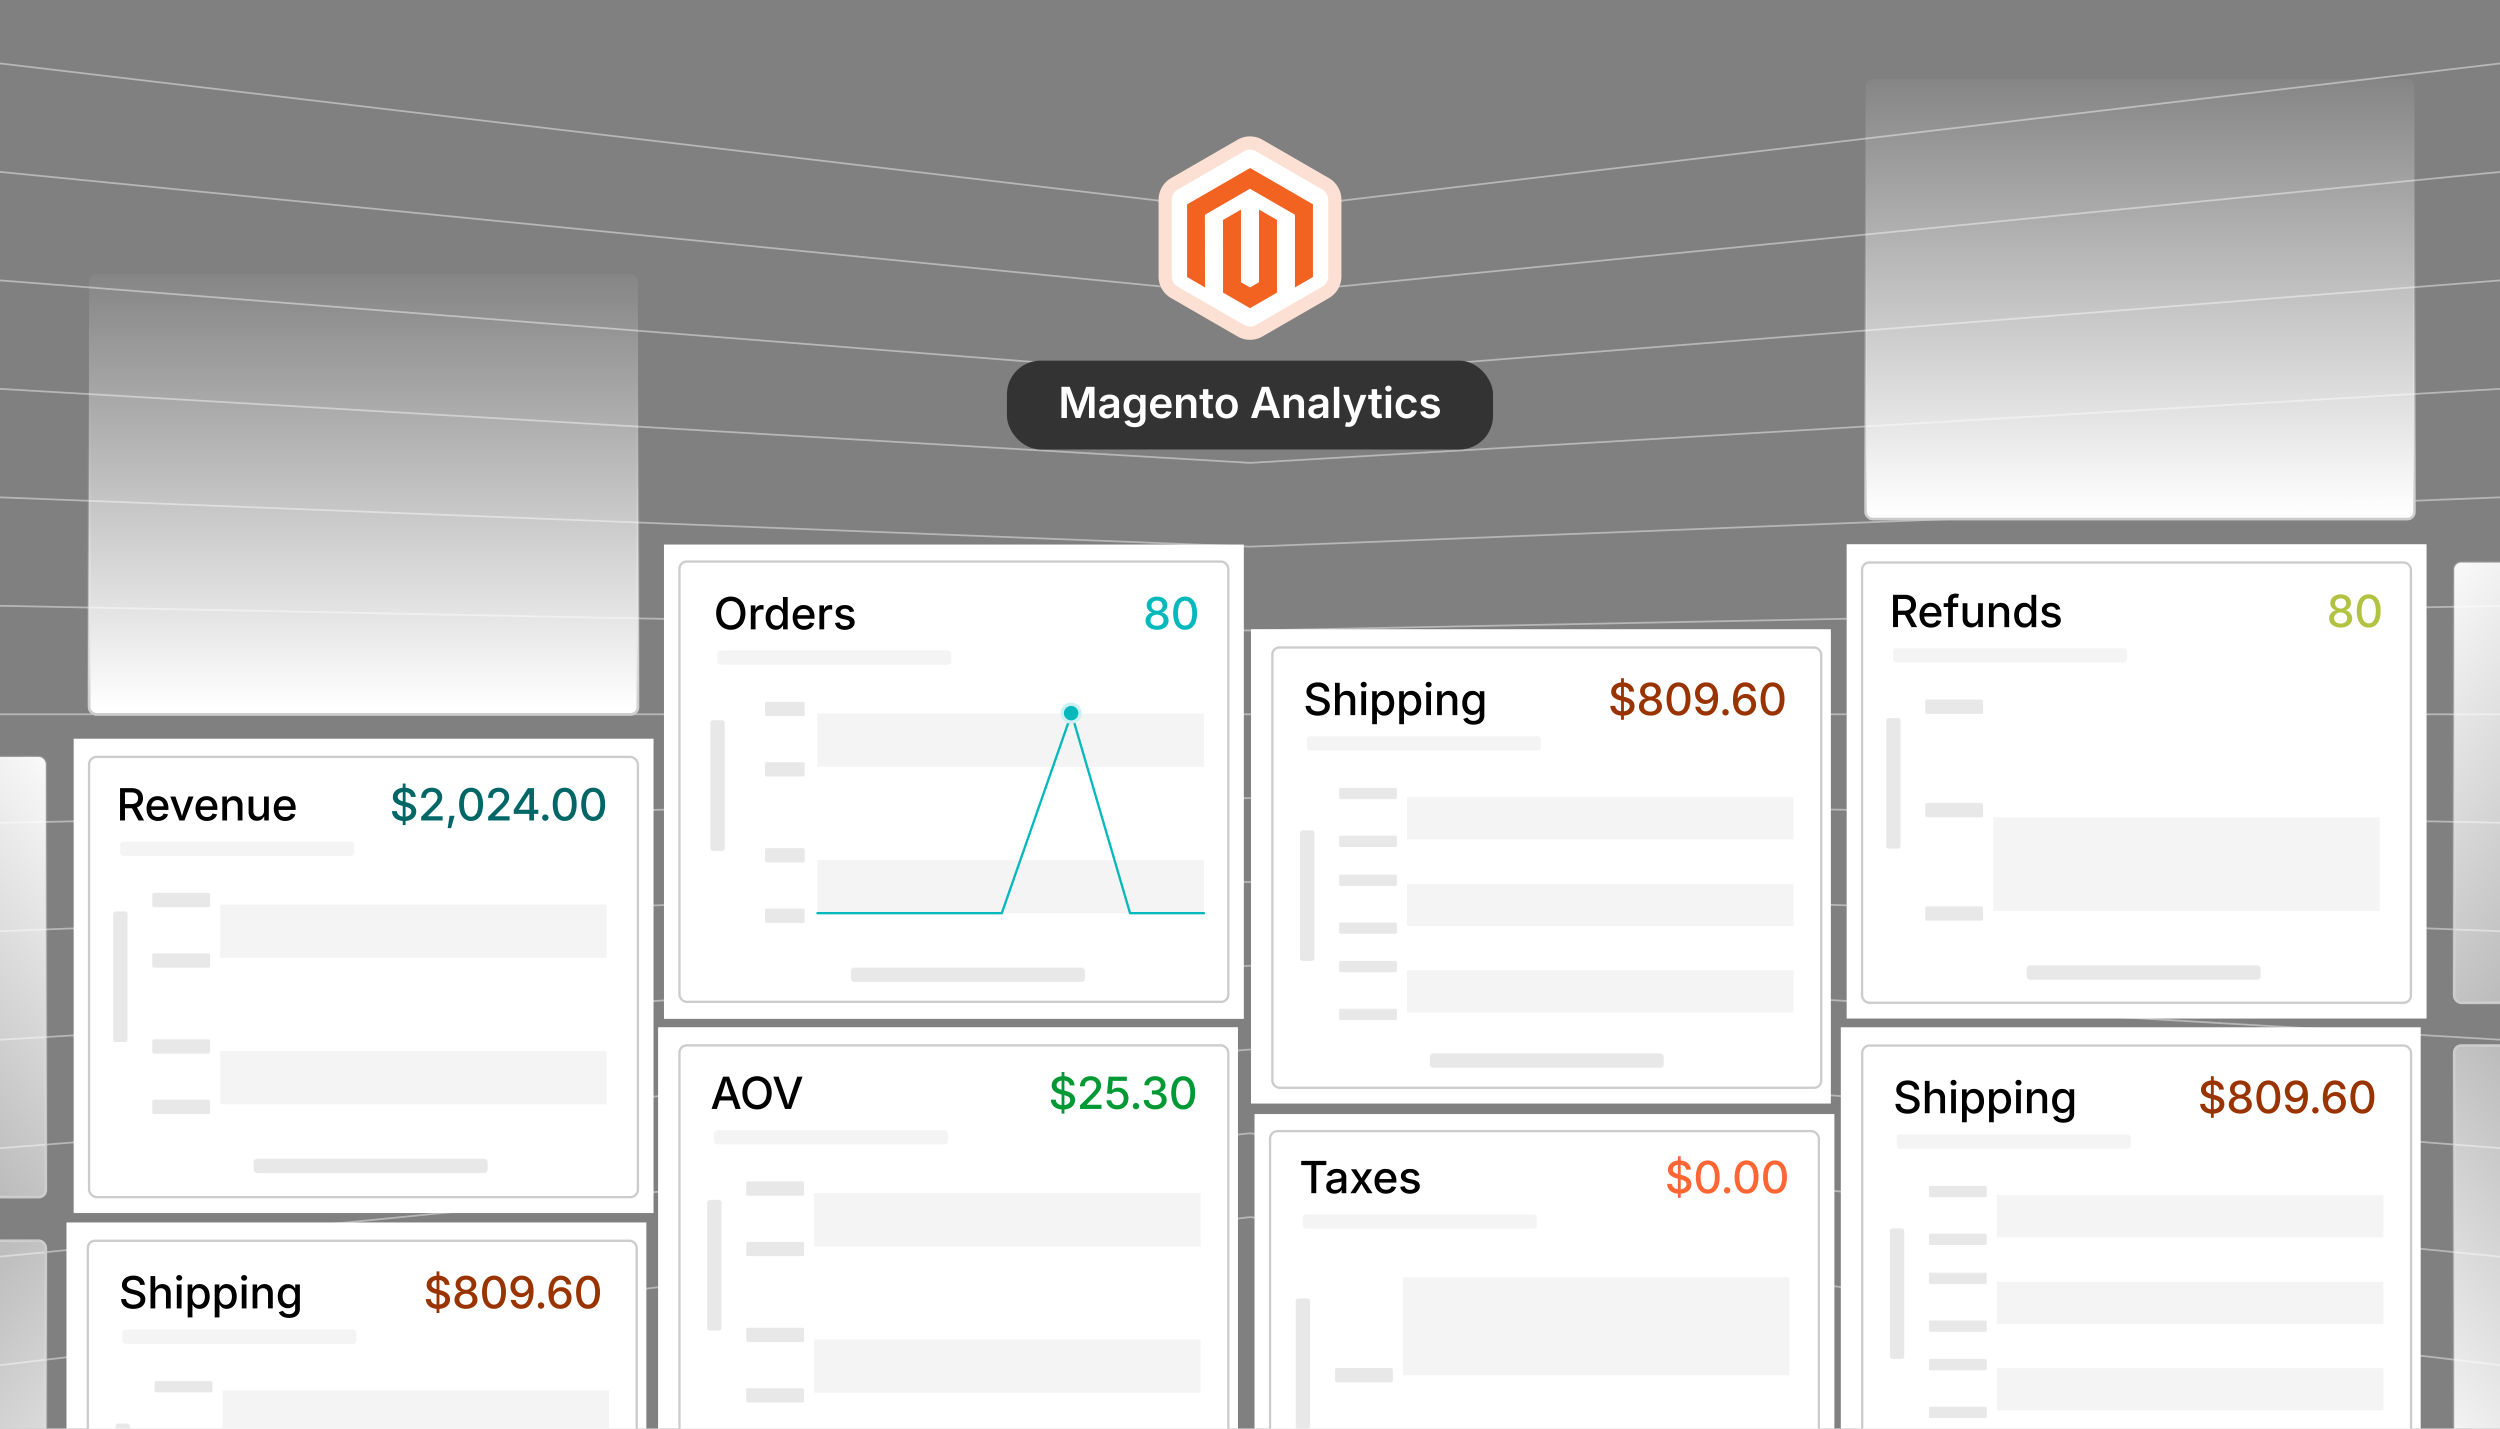 <svg id="Layer_1" data-name="Layer 1" xmlns="http://www.w3.org/2000/svg" xmlns:xlink="http://www.w3.org/1999/xlink" viewBox="0 0 350 200"><rect x="0" y="0" width="350" height="200" fill="#808080" stroke="none"/><defs><clipPath id="clip-path"><rect x="-75" width="500" height="200" fill="none"/></clipPath><linearGradient id="linear-gradient" x1="299.599" y1="8.367" x2="299.599" y2="72.073" gradientUnits="userSpaceOnUse"><stop offset="0" stop-color="#fff" stop-opacity="0"/><stop offset="1" stop-color="#fff"/></linearGradient><linearGradient id="linear-gradient-2" x1="299.599" y1="10.843" x2="299.599" y2="72.856" gradientUnits="userSpaceOnUse"><stop offset="0" stop-color="#fff" stop-opacity="0"/><stop offset="0.249" stop-color="#fefefe" stop-opacity="0.012"/><stop offset="0.396" stop-color="#fcfcfc" stop-opacity="0.053"/><stop offset="0.516" stop-color="#f9f9f9" stop-opacity="0.122"/><stop offset="0.621" stop-color="#f4f4f4" stop-opacity="0.221"/><stop offset="0.717" stop-color="#ededed" stop-opacity="0.348"/><stop offset="0.806" stop-color="#e5e5e5" stop-opacity="0.505"/><stop offset="0.89" stop-color="#dcdcdc" stop-opacity="0.691"/><stop offset="0.968" stop-color="#d1d1d1" stop-opacity="0.901"/><stop offset="1" stop-color="#ccc"/></linearGradient><linearGradient id="linear-gradient-3" x1="50.889" y1="35.703" x2="50.889" y2="99.409" xlink:href="#linear-gradient"/><linearGradient id="linear-gradient-4" x1="50.889" y1="38.209" x2="50.889" y2="100.162" xlink:href="#linear-gradient-2"/><linearGradient id="linear-gradient-5" x1="50.889" y1="38.179" x2="50.889" y2="100.192" xlink:href="#linear-gradient-2"/><linearGradient id="linear-gradient-6" x1="409.862" y1="155.359" x2="340.159" y2="209.997" xlink:href="#linear-gradient"/><linearGradient id="linear-gradient-7" x1="416.468" y1="211.656" x2="347.544" y2="142.732" xlink:href="#linear-gradient-2"/><linearGradient id="linear-gradient-8" x1="-682.706" y1="182.687" x2="-752.408" y2="237.326" gradientTransform="matrix(1, 0, 0, -1, 678.555, 409.045)" xlink:href="#linear-gradient"/><linearGradient id="linear-gradient-9" x1="-676.1" y1="238.984" x2="-745.023" y2="170.061" gradientTransform="matrix(1, 0, 0, -1, 678.555, 409.045)" xlink:href="#linear-gradient-2"/><linearGradient id="linear-gradient-10" x1="-682.706" y1="-566.549" x2="-752.408" y2="-511.911" gradientTransform="translate(678.555 681.496)" xlink:href="#linear-gradient"/><linearGradient id="linear-gradient-11" x1="-676.1" y1="-510.252" x2="-745.023" y2="-579.176" gradientTransform="translate(678.555 681.496)" xlink:href="#linear-gradient-2"/><linearGradient id="linear-gradient-12" x1="-1746.153" y1="-539.337" x2="-1815.855" y2="-484.698" gradientTransform="matrix(1, 0, 0, -1, 2156.015, -407.932)" xlink:href="#linear-gradient"/><linearGradient id="linear-gradient-13" x1="-1739.547" y1="-483.039" x2="-1808.47" y2="-551.963" gradientTransform="matrix(1, 0, 0, -1, 2156.015, -407.932)" xlink:href="#linear-gradient-2"/></defs><g clip-path="url(#clip-path)"><g opacity="0.5"><line x1="-75" x2="175" y2="29.606" fill="none" stroke="#ededed" stroke-miterlimit="10" stroke-width="0.25"/><line x1="-75" y1="16.667" x2="175" y2="41.339" fill="none" stroke="#ededed" stroke-miterlimit="10" stroke-width="0.25"/><line x1="-75" y1="33.333" x2="175" y2="53.071" fill="none" stroke="#ededed" stroke-miterlimit="10" stroke-width="0.25"/><line x1="-75" y1="50" x2="175" y2="64.803" fill="none" stroke="#ededed" stroke-miterlimit="10" stroke-width="0.25"/><line x1="-75" y1="66.667" x2="175" y2="76.535" fill="none" stroke="#ededed" stroke-miterlimit="10" stroke-width="0.25"/><line x1="-75" y1="83.333" x2="175" y2="88.268" fill="none" stroke="#ededed" stroke-miterlimit="10" stroke-width="0.25"/><line x1="-75" y1="100" x2="175" y2="100" fill="none" stroke="#ededed" stroke-miterlimit="10" stroke-width="0.25"/><line x1="-75" y1="116.667" x2="175" y2="111.732" fill="none" stroke="#ededed" stroke-miterlimit="10" stroke-width="0.25"/><line x1="-75" y1="133.333" x2="175" y2="123.465" fill="none" stroke="#ededed" stroke-miterlimit="10" stroke-width="0.25"/><line x1="-75" y1="150" x2="175" y2="135.197" fill="none" stroke="#ededed" stroke-miterlimit="10" stroke-width="0.25"/><line x1="-75" y1="166.667" x2="175" y2="146.929" fill="none" stroke="#ededed" stroke-miterlimit="10" stroke-width="0.25"/><line x1="-75" y1="183.333" x2="175" y2="158.661" fill="none" stroke="#ededed" stroke-miterlimit="10" stroke-width="0.25"/><line x1="-75" y1="200" x2="175" y2="170.394" fill="none" stroke="#ededed" stroke-miterlimit="10" stroke-width="0.25"/><line x1="425" y1="200" x2="175" y2="170.394" fill="none" stroke="#ededed" stroke-miterlimit="10" stroke-width="0.25"/><line x1="425" y1="183.333" x2="175" y2="158.661" fill="none" stroke="#ededed" stroke-miterlimit="10" stroke-width="0.25"/><line x1="425" y1="166.667" x2="175" y2="146.929" fill="none" stroke="#ededed" stroke-miterlimit="10" stroke-width="0.25"/><line x1="425" y1="150" x2="175" y2="135.197" fill="none" stroke="#ededed" stroke-miterlimit="10" stroke-width="0.25"/><line x1="425" y1="133.333" x2="175" y2="123.465" fill="none" stroke="#ededed" stroke-miterlimit="10" stroke-width="0.25"/><line x1="425" y1="116.667" x2="175" y2="111.732" fill="none" stroke="#ededed" stroke-miterlimit="10" stroke-width="0.25"/><line x1="425" y1="100" x2="175" y2="100" fill="none" stroke="#ededed" stroke-miterlimit="10" stroke-width="0.25"/><line x1="425" y1="83.333" x2="175" y2="88.268" fill="none" stroke="#ededed" stroke-miterlimit="10" stroke-width="0.25"/><line x1="425" y1="66.667" x2="175" y2="76.535" fill="none" stroke="#ededed" stroke-miterlimit="10" stroke-width="0.25"/><line x1="425" y1="50" x2="175" y2="64.803" fill="none" stroke="#ededed" stroke-miterlimit="10" stroke-width="0.25"/><line x1="425" y1="33.333" x2="175" y2="53.071" fill="none" stroke="#ededed" stroke-miterlimit="10" stroke-width="0.25"/><line x1="425" y1="16.667" x2="175" y2="41.339" fill="none" stroke="#ededed" stroke-miterlimit="10" stroke-width="0.25"/><line x1="425" x2="175" y2="29.606" fill="none" stroke="#ededed" stroke-miterlimit="10" stroke-width="0.25"/></g><path d="M175,47.573a3.476,3.476,0,0,1-1.735-.465l-9.326-5.385a3.481,3.481,0,0,1-1.736-3.006V27.949a3.482,3.482,0,0,1,1.735-3.006l9.326-5.384a3.471,3.471,0,0,1,3.472,0l9.326,5.384a3.481,3.481,0,0,1,1.736,3.006V38.718a3.482,3.482,0,0,1-1.735,3.006l-9.327,5.384A3.475,3.475,0,0,1,175,47.573Z" fill="#fce0d3"/><path d="M164.054,27.949V38.718a1.621,1.621,0,0,0,.81,1.403l9.326,5.384a1.62,1.62,0,0,0,1.62,0l9.326-5.384a1.621,1.621,0,0,0,.81-1.403V27.949a1.62,1.62,0,0,0-.81-1.403l-9.326-5.384a1.621,1.621,0,0,0-1.62,0l-9.326,5.384A1.62,1.62,0,0,0,164.054,27.949Z" fill="#fff"/><polygon points="175.009 23.52 166.187 28.613 166.187 38.784 168.705 40.24 168.687 30.066 174.991 26.428 181.295 30.066 181.295 40.236 183.813 38.784 183.813 28.604 175.009 23.52" fill="#f26322"/><polygon points="176.259 39.51 175.001 40.241 173.736 39.517 173.736 29.339 171.22 30.792 171.225 40.966 174.999 43.147 178.778 40.966 178.778 30.792 176.259 29.339 176.259 39.51" fill="#f26322"/><rect x="140.973" y="50.489" width="68.053" height="12.437" rx="4.712" fill="#333"/><path d="M148.599,58.517V54.152h1.166l.832,2.262c.029.084.062.19.098.319s.074.268.113.415.075.291.109.43c.034.141.064.262.087.365h-.164c.023-.102.052-.222.087-.36.033-.139.07-.281.107-.429.039-.147.076-.286.113-.416s.069-.238.097-.324l.823-2.262h1.166v4.365h-.776v-2.209c0-.094.001-.207.005-.338.002-.133.006-.273.01-.422l.012-.453q.006-.228.006-.434h.065c-.041.15-.085.306-.131.465s-.091.312-.136.463c-.045.148-.088.286-.128.41s-.073.227-.101.309l-.814,2.209h-.656l-.823-2.209c-.029-.082-.064-.184-.102-.307-.039-.121-.082-.257-.128-.405s-.092-.303-.139-.463-.093-.317-.138-.472h.076c.002.129.005.27.009.42.004.152.008.303.01.453.004.15.006.293.01.428.002.135.004.25.004.346v2.209Z" fill="#fff"/><path d="M154.966,58.581a1.341,1.341,0,0,1-.558-.111.897.897,0,0,1-.392-.328.95.95,0,0,1-.144-.536.903.903,0,0,1,.103-.454.776.776,0,0,1,.28-.285,1.435,1.435,0,0,1,.399-.163,3.184,3.184,0,0,1,.46-.079q.287-.032.463-.056a.639.639,0,0,0,.256-.076.18.18,0,0,0,.081-.161v-.018a.521.521,0,0,0-.065-.266.438.438,0,0,0-.192-.168.742.742,0,0,0-.314-.059.87.87,0,0,0-.324.057.625.625,0,0,0-.225.152.549.549,0,0,0-.122.21l-.706-.111a1.081,1.081,0,0,1,.273-.493,1.224,1.224,0,0,1,.478-.299,1.825,1.825,0,0,1,.628-.102,1.99,1.99,0,0,1,.481.059,1.31,1.31,0,0,1,.427.19.961.961,0,0,1,.304.342,1.114,1.114,0,0,1,.112.52v2.171h-.73v-.448h-.026a.921.921,0,0,1-.196.255.94.94,0,0,1-.312.188A1.243,1.243,0,0,1,154.966,58.581Zm.193-.562a.85.85,0,0,0,.405-.092.668.668,0,0,0,.264-.245.624.624,0,0,0,.093-.334v-.375a.362.362,0,0,1-.122.054,1.522,1.522,0,0,1-.19.045c-.072.013-.143.024-.215.035s-.134.019-.189.025a1.378,1.378,0,0,0-.304.077.565.565,0,0,0-.215.146.361.361,0,0,0-.079.242.374.374,0,0,0,.07.231.424.424,0,0,0,.193.142A.763.763,0,0,0,155.159,58.019Z" fill="#fff"/><path d="M158.856,59.806a2.093,2.093,0,0,1-.691-.104,1.282,1.282,0,0,1-.477-.287,1.018,1.018,0,0,1-.256-.418l.665-.179a.71.71,0,0,0,.14.194.687.687,0,0,0,.242.156,1.037,1.037,0,0,0,.374.06.858.858,0,0,0,.56-.17.638.638,0,0,0,.208-.524v-.586h-.047a1.142,1.142,0,0,1-.183.255.903.903,0,0,1-.298.202,1.115,1.115,0,0,1-.445.079,1.31,1.31,0,0,1-.689-.183,1.275,1.275,0,0,1-.482-.539,1.946,1.946,0,0,1-.177-.872,2.035,2.035,0,0,1,.179-.893,1.349,1.349,0,0,1,.484-.566,1.248,1.248,0,0,1,.688-.196,1.052,1.052,0,0,1,.454.088.966.966,0,0,1,.304.22,1.377,1.377,0,0,1,.188.264h.032v-.524h.744v3.226a1.27,1.27,0,0,1-.197.732,1.19,1.19,0,0,1-.541.427A2.076,2.076,0,0,1,158.856,59.806Zm-.006-1.925a.731.731,0,0,0,.424-.12.754.754,0,0,0,.266-.344,1.388,1.388,0,0,0,.093-.535,1.457,1.457,0,0,0-.091-.537.801.801,0,0,0-.266-.359.696.696,0,0,0-.426-.129.683.683,0,0,0-.424.132.808.808,0,0,0-.264.362,1.459,1.459,0,0,0-.089.531,1.41,1.41,0,0,0,.091.529.77.77,0,0,0,.264.347A.709.709,0,0,0,158.85,57.881Z" fill="#fff"/><path d="M162.577,58.584a1.626,1.626,0,0,1-.84-.208,1.393,1.393,0,0,1-.543-.583,1.918,1.918,0,0,1-.19-.879,1.948,1.948,0,0,1,.189-.874,1.431,1.431,0,0,1,.533-.592,1.502,1.502,0,0,1,.805-.213,1.618,1.618,0,0,1,.578.102,1.34,1.34,0,0,1,.478.305,1.425,1.425,0,0,1,.323.512,2.047,2.047,0,0,1,.117.726v.229h-2.678v-.516h2.3l-.352.149a1.213,1.213,0,0,0-.088-.48.718.718,0,0,0-.256-.318.746.746,0,0,0-.418-.112.758.758,0,0,0-.422.114.721.721,0,0,0-.268.312,1.018,1.018,0,0,0-.093.443v.349a1.165,1.165,0,0,0,.102.513.725.725,0,0,0,.291.319.876.876,0,0,0,.441.108.9.9,0,0,0,.308-.05.637.637,0,0,0,.235-.145.599.599,0,0,0,.148-.232l.697.111a1.111,1.111,0,0,1-.266.478,1.3,1.3,0,0,1-.481.319A1.769,1.769,0,0,1,162.577,58.584Z" fill="#fff"/><path d="M165.401,56.636v1.881h-.756V55.282h.724l.009.803h-.079a1.31,1.31,0,0,1,.405-.636,1.043,1.043,0,0,1,.67-.214,1.163,1.163,0,0,1,.586.144.973.973,0,0,1,.391.419,1.476,1.476,0,0,1,.14.671v2.048h-.756V56.586a.742.742,0,0,0-.169-.518.603.603,0,0,0-.47-.185.727.727,0,0,0-.356.087.617.617,0,0,0-.247.253A.856.856,0,0,0,165.401,56.636Z" fill="#fff"/><path d="M169.804,55.282v.595h-1.872v-.595Zm-1.389-.794h.756v3.114a.363.363,0,0,0,.074.252.336.336,0,0,0,.251.079q.056,0,.144-.009t.141-.018l.094.589a1.542,1.542,0,0,1-.243.042,2.24,2.24,0,0,1-.252.014,1.027,1.027,0,0,1-.718-.226.838.838,0,0,1-.246-.65Z" fill="#fff"/><path d="M171.735,58.584a1.563,1.563,0,0,1-.822-.21,1.397,1.397,0,0,1-.541-.586,2.1,2.1,0,0,1,0-1.756,1.414,1.414,0,0,1,.541-.588,1.726,1.726,0,0,1,1.646,0,1.431,1.431,0,0,1,.543.588,2.109,2.109,0,0,1,0,1.756,1.413,1.413,0,0,1-.543.586A1.565,1.565,0,0,1,171.735,58.584Zm0-.618a.681.681,0,0,0,.436-.139.844.844,0,0,0,.265-.379,1.518,1.518,0,0,0,.09-.537,1.539,1.539,0,0,0-.09-.543.839.839,0,0,0-.265-.377.756.756,0,0,0-.87,0,.829.829,0,0,0-.264.377,1.563,1.563,0,0,0-.088.543,1.541,1.541,0,0,0,.088.537.835.835,0,0,0,.264.379A.676.676,0,0,0,171.735,57.966Z" fill="#fff"/><path d="M175.137,58.517l1.529-4.365h.99l1.556,4.365h-.856l-.773-2.273q-.114-.355-.239-.789-.124-.436-.276-1.001h.176q-.149.568-.27,1.007t-.229.783l-.759,2.273Zm.893-1.072v-.633h2.285v.633Z" fill="#fff"/><path d="M180.477,56.636v1.881h-.756V55.282h.724l.009.803h-.079a1.31,1.31,0,0,1,.405-.636,1.043,1.043,0,0,1,.67-.214,1.163,1.163,0,0,1,.586.144.972.972,0,0,1,.391.419,1.475,1.475,0,0,1,.14.671v2.048H181.81V56.586a.742.742,0,0,0-.169-.518.603.603,0,0,0-.47-.185.727.727,0,0,0-.356.087.617.617,0,0,0-.247.253A.857.857,0,0,0,180.477,56.636Z" fill="#fff"/><path d="M184.262,58.581a1.341,1.341,0,0,1-.558-.111.897.897,0,0,1-.392-.328.95.95,0,0,1-.143-.536.904.904,0,0,1,.102-.454.777.777,0,0,1,.28-.285,1.435,1.435,0,0,1,.399-.163,3.184,3.184,0,0,1,.46-.079q.287-.032.463-.056a.638.638,0,0,0,.256-.076.18.18,0,0,0,.081-.161v-.018a.521.521,0,0,0-.065-.266.438.438,0,0,0-.192-.168.742.742,0,0,0-.314-.059.87.87,0,0,0-.324.057.625.625,0,0,0-.225.152.548.548,0,0,0-.122.21l-.706-.111a1.082,1.082,0,0,1,.274-.493,1.223,1.223,0,0,1,.478-.299,1.825,1.825,0,0,1,.628-.102,1.991,1.991,0,0,1,.481.059,1.308,1.308,0,0,1,.427.19.959.959,0,0,1,.304.342,1.113,1.113,0,0,1,.112.52v2.171h-.729v-.448h-.026a.921.921,0,0,1-.196.255.94.94,0,0,1-.312.188A1.243,1.243,0,0,1,184.262,58.581Zm.193-.562a.85.85,0,0,0,.405-.092.668.668,0,0,0,.264-.245.624.624,0,0,0,.093-.334v-.375a.361.361,0,0,1-.122.054,1.526,1.526,0,0,1-.19.045c-.072.013-.143.024-.215.035s-.134.019-.189.025a1.378,1.378,0,0,0-.304.077.566.566,0,0,0-.215.146.362.362,0,0,0-.079.242.374.374,0,0,0,.07.231.424.424,0,0,0,.193.142A.762.762,0,0,0,184.456,58.019Z" fill="#fff"/><path d="M187.497,54.152v4.365h-.756V54.152Z" fill="#fff"/><path d="M188.305,59.698l.138-.595.152.018a.669.669,0,0,0,.275.012.36.36,0,0,0,.202-.115.612.612,0,0,0,.123-.266l.061-.229-1.228-3.24h.809l.592,1.743c.068.201.125.402.172.604.045.201.096.405.15.612h-.202c.053-.207.105-.412.158-.613.053-.203.113-.403.182-.603l.606-1.743h.8l-1.4,3.674a1.592,1.592,0,0,1-.246.438.959.959,0,0,1-.353.274,1.211,1.211,0,0,1-.488.092,2.173,2.173,0,0,1-.285-.018A1.346,1.346,0,0,1,188.305,59.698Z" fill="#fff"/><path d="M193.424,55.282v.595h-1.872v-.595Zm-1.389-.794h.756v3.114a.363.363,0,0,0,.074.252.336.336,0,0,0,.251.079q.056,0,.143-.009t.141-.018l.094.589a1.54,1.54,0,0,1-.243.042,2.24,2.24,0,0,1-.252.014,1.027,1.027,0,0,1-.718-.226.838.838,0,0,1-.246-.65Z" fill="#fff"/><path d="M194.376,54.82a.437.437,0,0,1-.313-.123.394.394,0,0,1-.129-.296.388.388,0,0,1,.129-.296.443.443,0,0,1,.313-.12.451.451,0,0,1,.316.12.39.39,0,0,1,.13.296.396.396,0,0,1-.13.296A.445.445,0,0,1,194.376,54.82Zm-.378,3.697V55.282h.756v3.234Z" fill="#fff"/><path d="M196.936,58.584a1.554,1.554,0,0,1-.82-.21,1.403,1.403,0,0,1-.54-.587,2.098,2.098,0,0,1,0-1.755,1.418,1.418,0,0,1,.54-.588,1.572,1.572,0,0,1,.82-.209,1.742,1.742,0,0,1,.516.073,1.381,1.381,0,0,1,.422.212,1.239,1.239,0,0,1,.306.336,1.292,1.292,0,0,1,.169.44l-.718.114a.778.778,0,0,0-.086-.229.717.717,0,0,0-.146-.176.655.655,0,0,0-.201-.114.748.748,0,0,0-.255-.041.677.677,0,0,0-.435.138.831.831,0,0,0-.264.376,1.538,1.538,0,0,0-.09.547,1.516,1.516,0,0,0,.09.541.826.826,0,0,0,.264.376.677.677,0,0,0,.435.138.771.771,0,0,0,.257-.041.669.669,0,0,0,.203-.115.692.692,0,0,0,.148-.184.859.859,0,0,0,.086-.24l.718.117a1.257,1.257,0,0,1-.167.447,1.294,1.294,0,0,1-.308.34,1.377,1.377,0,0,1-.423.218A1.71,1.71,0,0,1,196.936,58.584Z" fill="#fff"/><path d="M200.206,58.584a1.871,1.871,0,0,1-.668-.11,1.139,1.139,0,0,1-.478-.322,1.017,1.017,0,0,1-.234-.517l.718-.105a.572.572,0,0,0,.226.358.755.755,0,0,0,.445.119.773.773,0,0,0,.441-.111.328.328,0,0,0,.162-.275.29.29,0,0,0-.109-.231.774.774,0,0,0-.327-.138l-.551-.117a1.361,1.361,0,0,1-.689-.328.794.794,0,0,1-.229-.586.847.847,0,0,1,.164-.52,1.067,1.067,0,0,1,.457-.344,1.792,1.792,0,0,1,.683-.121,1.735,1.735,0,0,1,.644.109,1.095,1.095,0,0,1,.435.309,1.014,1.014,0,0,1,.219.467l-.683.102a.556.556,0,0,0-.193-.299.627.627,0,0,0-.41-.123.71.71,0,0,0-.401.106.32.32,0,0,0-.158.272.292.292,0,0,0,.108.234.823.823,0,0,0,.346.143l.557.117a1.39,1.39,0,0,1,.687.316.741.741,0,0,1,.225.56.866.866,0,0,1-.178.542,1.169,1.169,0,0,1-.488.362A1.879,1.879,0,0,1,200.206,58.584Z" fill="#fff"/><rect x="261.179" y="11.03" width="76.839" height="61.638" rx="0.99" fill="url(#linear-gradient)"/><rect x="261.179" y="11.03" width="76.839" height="61.638" rx="0.99" fill="none" stroke-miterlimit="10" stroke-width="0.375" stroke="url(#linear-gradient-2)"/><rect x="10.313" y="103.422" width="81.182" height="66.406" fill="#fff"/><rect x="12.47" y="105.963" width="76.839" height="61.638" rx="1.067" fill="#fff" stroke="#ccc" stroke-miterlimit="10" stroke-width="0.327"/><path d="M16.806,114.865v-4.522h1.645a1.886,1.886,0,0,1,.863.179,1.222,1.222,0,0,1,.528.499,1.503,1.503,0,0,1,.178.739,1.435,1.435,0,0,1-.183.736,1.218,1.218,0,0,1-.534.487,1.96,1.96,0,0,1-.868.173H17.204v-.589h1.184a1.273,1.273,0,0,0,.531-.096.646.646,0,0,0,.307-.277.886.886,0,0,0,.101-.435.903.903,0,0,0-.101-.44.665.665,0,0,0-.308-.286,1.245,1.245,0,0,0-.536-.1h-.883v3.931Zm2.58,0-1.09-2.043h.762l1.111,2.043Z"/><path d="M22.119,114.934a1.632,1.632,0,0,1-.856-.215,1.43,1.43,0,0,1-.551-.605,2.011,2.011,0,0,1-.192-.907,2.044,2.044,0,0,1,.191-.906,1.444,1.444,0,0,1,1.353-.836,1.66,1.66,0,0,1,.575.1,1.355,1.355,0,0,1,.482.309,1.45,1.45,0,0,1,.332.528,2.138,2.138,0,0,1,.122.76v.225h-2.705v-.497h2.361l-.303.16a1.4,1.4,0,0,0-.099-.542.808.808,0,0,0-.292-.365.82.82,0,0,0-.472-.131.841.841,0,0,0-.479.134.878.878,0,0,0-.305.355,1.121,1.121,0,0,0-.106.494v.325a1.299,1.299,0,0,0,.117.576.84.84,0,0,0,.331.366.964.964,0,0,0,.499.126,1.011,1.011,0,0,0,.346-.056.718.718,0,0,0,.265-.166.706.706,0,0,0,.164-.267l.625.115a1.143,1.143,0,0,1-.271.48,1.304,1.304,0,0,1-.484.323A1.739,1.739,0,0,1,22.119,114.934Z"/><path d="M25.111,114.865l-1.27-3.35h.714l.665,1.891q.105.3.186.606t.162.603h-.189q.085-.297.164-.601t.183-.607l.661-1.891h.707l-1.269,3.35Z"/><path d="M28.978,114.934a1.633,1.633,0,0,1-.857-.215,1.43,1.43,0,0,1-.551-.605,2.011,2.011,0,0,1-.192-.907,2.044,2.044,0,0,1,.191-.906,1.444,1.444,0,0,1,1.353-.836,1.661,1.661,0,0,1,.575.1,1.355,1.355,0,0,1,.482.309,1.45,1.45,0,0,1,.332.528,2.136,2.136,0,0,1,.122.76v.225H27.73v-.497h2.361l-.303.16a1.402,1.402,0,0,0-.099-.542.808.808,0,0,0-.292-.365.82.82,0,0,0-.472-.131.84.84,0,0,0-.478.134.879.879,0,0,0-.305.355,1.121,1.121,0,0,0-.106.494v.325a1.297,1.297,0,0,0,.117.576.839.839,0,0,0,.331.366.964.964,0,0,0,.499.126,1.01,1.01,0,0,0,.346-.056.718.718,0,0,0,.265-.166.706.706,0,0,0,.164-.267l.625.115a1.144,1.144,0,0,1-.271.48,1.305,1.305,0,0,1-.484.323A1.739,1.739,0,0,1,28.978,114.934Z"/><path d="M31.789,112.892v1.973h-.665V111.514h.638l.003.822H31.68a1.311,1.311,0,0,1,.431-.66,1.11,1.11,0,0,1,.684-.211,1.216,1.216,0,0,1,.603.145,1.005,1.005,0,0,1,.405.43,1.532,1.532,0,0,1,.145.702v2.122h-.662v-2.04a.814.814,0,0,0-.189-.575.673.673,0,0,0-.52-.205.835.835,0,0,0-.403.098.682.682,0,0,0-.281.285A.974.974,0,0,0,31.789,112.892Z"/><path d="M35.966,114.91a1.233,1.233,0,0,1-.605-.144.994.994,0,0,1-.408-.43,1.518,1.518,0,0,1-.147-.704V111.514h.665V113.55a.824.824,0,0,0,.189.577.676.676,0,0,0,.523.206.821.821,0,0,0,.401-.097.712.712,0,0,0,.279-.287.964.964,0,0,0,.103-.463V111.514h.665v3.35h-.638l-.003-.822h.085a1.297,1.297,0,0,1-.435.66A1.111,1.111,0,0,1,35.966,114.91Z"/><path d="M39.933,114.934a1.633,1.633,0,0,1-.857-.215,1.43,1.43,0,0,1-.551-.605,2.011,2.011,0,0,1-.192-.907,2.043,2.043,0,0,1,.191-.906,1.444,1.444,0,0,1,1.353-.836,1.661,1.661,0,0,1,.575.1,1.356,1.356,0,0,1,.482.309,1.45,1.45,0,0,1,.332.528,2.136,2.136,0,0,1,.122.76v.225H38.685v-.497h2.361l-.303.16a1.402,1.402,0,0,0-.099-.542.808.808,0,0,0-.292-.365.82.82,0,0,0-.472-.131.84.84,0,0,0-.478.134.879.879,0,0,0-.305.355,1.121,1.121,0,0,0-.106.494v.325a1.299,1.299,0,0,0,.117.576.84.84,0,0,0,.331.366.964.964,0,0,0,.499.126,1.01,1.01,0,0,0,.346-.056.719.719,0,0,0,.265-.166.707.707,0,0,0,.164-.267l.625.115a1.142,1.142,0,0,1-.27.48,1.304,1.304,0,0,1-.484.323A1.739,1.739,0,0,1,39.933,114.934Z"/><path d="M56.591,114.938a2.208,2.208,0,0,1-.892-.166,1.347,1.347,0,0,1-.589-.475,1.379,1.379,0,0,1-.229-.734H55.57a.765.765,0,0,0,.155.428.833.833,0,0,0,.361.261,1.362,1.362,0,0,0,.501.088,1.376,1.376,0,0,0,.517-.091.833.833,0,0,0,.355-.255.6.6,0,0,0,.129-.383.479.479,0,0,0-.107-.32.839.839,0,0,0-.301-.212,2.772,2.772,0,0,0-.45-.153l-.525-.137a2.062,2.062,0,0,1-.893-.446A.99.99,0,0,1,55,111.583a1.157,1.157,0,0,1,.208-.685,1.366,1.366,0,0,1,.57-.457,1.996,1.996,0,0,1,.824-.162,1.932,1.932,0,0,1,.825.165,1.342,1.342,0,0,1,.556.455,1.219,1.219,0,0,1,.213.67h-.671a.676.676,0,0,0-.285-.511,1.093,1.093,0,0,0-.649-.182,1.208,1.208,0,0,0-.477.086.751.751,0,0,0-.316.238.573.573,0,0,0-.112.347.471.471,0,0,0,.122.334.882.882,0,0,0,.31.209,3.093,3.093,0,0,0,.394.134l.449.115a3.234,3.234,0,0,1,.477.158,1.796,1.796,0,0,1,.422.245,1.124,1.124,0,0,1,.299.361,1.072,1.072,0,0,1,.11.504,1.219,1.219,0,0,1-.198.69,1.321,1.321,0,0,1-.575.471A2.188,2.188,0,0,1,56.591,114.938Zm-.207.576v-5.821h.397v5.821Z" fill="#066"/><path d="M58.964,114.865v-.507L60.521,112.8c.161-.163.296-.31.403-.436a1.728,1.728,0,0,0,.244-.369.889.889,0,0,0,.084-.384.745.745,0,0,0-.106-.4.717.717,0,0,0-.288-.262.938.938,0,0,0-.422-.091.869.869,0,0,0-.436.103.704.704,0,0,0-.284.291.944.944,0,0,0-.101.446h-.652a1.44,1.44,0,0,1,.19-.745,1.33,1.33,0,0,1,.523-.498,1.776,1.776,0,0,1,1.53-.007,1.306,1.306,0,0,1,.515.466,1.235,1.235,0,0,1,.186.672,1.364,1.364,0,0,1-.096.503,2.132,2.132,0,0,1-.324.527,8.479,8.479,0,0,1-.63.685l-.944.947v.027h2.055v.589Z" fill="#066"/><path d="M62.674,115.936l.264-1.724h.704l-.488,1.724Z" fill="#066"/><path d="M65.948,114.928a1.465,1.465,0,0,1-.898-.276,1.724,1.724,0,0,1-.572-.795,4.005,4.005,0,0,1,.002-2.501,1.753,1.753,0,0,1,.573-.799,1.588,1.588,0,0,1,1.796,0,1.753,1.753,0,0,1,.573.799,3.492,3.492,0,0,1,.199,1.251,3.547,3.547,0,0,1-.197,1.249,1.708,1.708,0,0,1-.572.796A1.478,1.478,0,0,1,65.948,114.928Zm0-.589a.761.761,0,0,0,.54-.206,1.317,1.317,0,0,0,.34-.594,3.209,3.209,0,0,0,.119-.933,3.247,3.247,0,0,0-.119-.939,1.312,1.312,0,0,0-.34-.597.805.805,0,0,0-1.079.001,1.319,1.319,0,0,0-.34.597,3.793,3.793,0,0,0,0,1.871,1.307,1.307,0,0,0,.34.594A.765.765,0,0,0,65.948,114.339Z" fill="#066"/><path d="M68.337,114.865v-.507L69.894,112.8c.161-.163.296-.31.403-.436a1.732,1.732,0,0,0,.244-.369.89.89,0,0,0,.084-.384.745.745,0,0,0-.106-.4.717.717,0,0,0-.288-.262.938.938,0,0,0-.422-.091.869.869,0,0,0-.435.103.703.703,0,0,0-.284.291.944.944,0,0,0-.101.446h-.652a1.441,1.441,0,0,1,.189-.745,1.331,1.331,0,0,1,.523-.498,1.775,1.775,0,0,1,1.53-.007,1.306,1.306,0,0,1,.515.466,1.235,1.235,0,0,1,.186.672,1.362,1.362,0,0,1-.096.503,2.132,2.132,0,0,1-.324.527,8.46,8.46,0,0,1-.63.685l-.944.947v.027h2.055v.589Z" fill="#066"/><path d="M71.922,113.945v-.552l1.985-3.051h.436v.795h-.27l-1.43,2.197v.027H75.367v.583Zm2.176.92v-1.084l.007-.258v-3.181h.652v4.522Z" fill="#066"/><path d="M76.344,114.913a.431.431,0,0,1-.315-.129.443.443,0,0,1,0-.629.445.445,0,1,1,.315.758Z" fill="#066"/><path d="M79.057,114.928a1.465,1.465,0,0,1-.898-.276,1.723,1.723,0,0,1-.572-.795,4.006,4.006,0,0,1,.002-2.501,1.754,1.754,0,0,1,.573-.799,1.588,1.588,0,0,1,1.796,0,1.753,1.753,0,0,1,.573.799,3.494,3.494,0,0,1,.199,1.251,3.55,3.55,0,0,1-.197,1.249,1.709,1.709,0,0,1-.572.796A1.478,1.478,0,0,1,79.057,114.928Zm0-.589a.761.761,0,0,0,.54-.206,1.317,1.317,0,0,0,.34-.594,3.209,3.209,0,0,0,.119-.933,3.247,3.247,0,0,0-.119-.939,1.312,1.312,0,0,0-.34-.597.805.805,0,0,0-1.079.001,1.319,1.319,0,0,0-.34.597,3.793,3.793,0,0,0,0,1.871,1.308,1.308,0,0,0,.34.594A.765.765,0,0,0,79.057,114.339Z" fill="#066"/><path d="M83.044,114.928a1.465,1.465,0,0,1-.898-.276,1.724,1.724,0,0,1-.572-.795,4.005,4.005,0,0,1,.002-2.501,1.753,1.753,0,0,1,.573-.799,1.588,1.588,0,0,1,1.796,0,1.753,1.753,0,0,1,.573.799,3.492,3.492,0,0,1,.199,1.251,3.547,3.547,0,0,1-.197,1.249,1.708,1.708,0,0,1-.572.796A1.478,1.478,0,0,1,83.044,114.928Zm0-.589a.761.761,0,0,0,.54-.206,1.317,1.317,0,0,0,.34-.594,3.209,3.209,0,0,0,.119-.933,3.247,3.247,0,0,0-.119-.939,1.312,1.312,0,0,0-.34-.597.805.805,0,0,0-1.079.001,1.319,1.319,0,0,0-.34.597,3.793,3.793,0,0,0,0,1.871,1.307,1.307,0,0,0,.34.594A.765.765,0,0,0,83.044,114.339Z" fill="#066"/><rect x="16.807" y="117.823" width="32.76" height="2.005" rx="0.469" fill="#f4f4f4"/><rect x="35.516" y="162.223" width="32.76" height="2.005" rx="0.469" fill="#e8e8e8"/><rect x="7.706" y="135.738" width="18.287" height="2.005" rx="0.351" transform="translate(-119.891 153.59) rotate(-90)" fill="#e8e8e8"/><rect x="21.317" y="125.006" width="8.094" height="2.005" rx="0.233" fill="#e8e8e8"/><rect x="21.317" y="133.469" width="8.094" height="2.005" rx="0.233" fill="#e8e8e8"/><rect x="30.821" y="126.648" width="54.111" height="7.461" fill="#f4f4f4"/><rect x="21.317" y="145.499" width="8.094" height="2.005" rx="0.233" fill="#e8e8e8"/><rect x="21.317" y="153.962" width="8.094" height="2.005" rx="0.233" fill="#e8e8e8"/><rect x="30.821" y="147.142" width="54.111" height="7.461" fill="#f4f4f4"/><rect x="258.533" y="76.192" width="81.182" height="66.406" fill="#fff"/><rect x="260.69" y="78.75" width="76.839" height="61.638" rx="1.015" fill="#fff" stroke="#ccc" stroke-miterlimit="10" stroke-width="0.327"/><path d="M265.026,87.794V83.272h1.645a1.885,1.885,0,0,1,.863.179,1.222,1.222,0,0,1,.528.499,1.503,1.503,0,0,1,.178.739,1.436,1.436,0,0,1-.183.736,1.217,1.217,0,0,1-.534.487,1.96,1.96,0,0,1-.868.173h-1.232v-.589h1.184a1.273,1.273,0,0,0,.531-.096.646.646,0,0,0,.307-.277.884.884,0,0,0,.101-.434.902.902,0,0,0-.101-.44.666.666,0,0,0-.308-.286,1.246,1.246,0,0,0-.536-.1h-.883v3.931Zm2.58,0-1.09-2.043h.762l1.111,2.043Z"/><path d="M270.339,87.864a1.633,1.633,0,0,1-.856-.215,1.43,1.43,0,0,1-.551-.605,2.012,2.012,0,0,1-.192-.907,2.044,2.044,0,0,1,.191-.906,1.444,1.444,0,0,1,1.354-.836,1.66,1.66,0,0,1,.575.1,1.356,1.356,0,0,1,.482.309,1.451,1.451,0,0,1,.332.528,2.136,2.136,0,0,1,.122.76v.225h-2.705v-.497h2.361l-.303.16a1.401,1.401,0,0,0-.099-.542.809.809,0,0,0-.292-.365.82.82,0,0,0-.472-.131.84.84,0,0,0-.478.134.878.878,0,0,0-.305.355,1.121,1.121,0,0,0-.106.494v.325a1.299,1.299,0,0,0,.117.576.84.84,0,0,0,.331.366.964.964,0,0,0,.499.126,1.011,1.011,0,0,0,.346-.056.718.718,0,0,0,.265-.166.706.706,0,0,0,.164-.267l.625.115a1.143,1.143,0,0,1-.27.48,1.302,1.302,0,0,1-.484.323A1.737,1.737,0,0,1,270.339,87.864Z"/><path d="M274.138,84.444v.54H272.114v-.54Zm-1.396,3.35v-3.77a.902.902,0,0,1,.134-.507.836.836,0,0,1,.358-.307,1.17,1.17,0,0,1,.498-.103,1.835,1.835,0,0,1,.32.024,1.415,1.415,0,0,1,.198.045l-.121.538a.874.874,0,0,0-.12-.024,1.046,1.046,0,0,0-.175-.013.428.428,0,0,0-.329.111.472.472,0,0,0-.102.329v3.676Z"/><path d="M275.932,87.84a1.233,1.233,0,0,1-.605-.144.994.994,0,0,1-.408-.43,1.518,1.518,0,0,1-.147-.704V84.444h.665V86.48a.824.824,0,0,0,.189.577.676.676,0,0,0,.523.206.821.821,0,0,0,.401-.097.712.712,0,0,0,.279-.287.965.965,0,0,0,.103-.463V84.444h.665v3.35h-.638l-.003-.822h.085a1.297,1.297,0,0,1-.435.66A1.111,1.111,0,0,1,275.932,87.84Z"/><path d="M279.119,85.822v1.973h-.665v-3.35h.638l.003.822h-.085a1.311,1.311,0,0,1,.431-.66,1.11,1.11,0,0,1,.684-.211,1.216,1.216,0,0,1,.603.145,1.004,1.004,0,0,1,.405.43,1.532,1.532,0,0,1,.145.702v2.122h-.662v-2.04a.814.814,0,0,0-.189-.575.673.673,0,0,0-.521-.205.835.835,0,0,0-.403.098.682.682,0,0,0-.281.285A.974.974,0,0,0,279.119,85.822Z"/><path d="M283.393,87.861a1.295,1.295,0,0,1-.731-.211,1.401,1.401,0,0,1-.499-.6,2.459,2.459,0,0,1,.001-1.853,1.402,1.402,0,0,1,.503-.595,1.302,1.302,0,0,1,.727-.208,1.079,1.079,0,0,1,.484.096.997.997,0,0,1,.31.229,1.554,1.554,0,0,1,.184.255h.033V83.272h.662v4.522H284.42v-.522h-.046a1.316,1.316,0,0,1-.189.263,1.031,1.031,0,0,1-.312.23A1.056,1.056,0,0,1,283.393,87.861Zm.143-.564a.769.769,0,0,0,.479-.148.926.926,0,0,0,.301-.413,1.686,1.686,0,0,0,.103-.613,1.66,1.66,0,0,0-.102-.611.892.892,0,0,0-.299-.405.79.79,0,0,0-.482-.145.776.776,0,0,0-.481.148.924.924,0,0,0-.297.41,1.641,1.641,0,0,0-.102.604,1.671,1.671,0,0,0,.102.606.923.923,0,0,0,.301.418A.764.764,0,0,0,283.536,87.296Z"/><path d="M287.137,87.868a1.865,1.865,0,0,1-.659-.109,1.139,1.139,0,0,1-.471-.323,1.08,1.08,0,0,1-.236-.523l.631-.103a.626.626,0,0,0,.248.393.838.838,0,0,0,.487.129.871.871,0,0,0,.507-.132.384.384,0,0,0,.188-.32.343.343,0,0,0-.119-.269.799.799,0,0,0-.354-.156l-.565-.124a1.406,1.406,0,0,1-.698-.339.811.811,0,0,1-.231-.597.859.859,0,0,1,.166-.524,1.073,1.073,0,0,1,.456-.35,1.695,1.695,0,0,1,.671-.124,1.647,1.647,0,0,1,.633.11,1.068,1.068,0,0,1,.429.311,1.102,1.102,0,0,1,.22.468l-.604.102a.644.644,0,0,0-.209-.331.68.68,0,0,0-.458-.14.786.786,0,0,0-.457.125.375.375,0,0,0-.181.318.335.335,0,0,0,.124.27.964.964,0,0,0,.389.164l.544.121a1.422,1.422,0,0,1,.699.331.782.782,0,0,1,.227.579.88.88,0,0,1-.177.542,1.153,1.153,0,0,1-.485.367A1.79,1.79,0,0,1,287.137,87.868Z"/><path d="M327.693,87.858a2.025,2.025,0,0,1-.838-.164,1.35,1.35,0,0,1-.567-.45,1.103,1.103,0,0,1-.204-.654,1.177,1.177,0,0,1,.122-.534,1.128,1.128,0,0,1,.334-.403,1.079,1.079,0,0,1,.479-.207V85.427a.942.942,0,0,1-.561-.358,1.05,1.05,0,0,1-.213-.652,1.072,1.072,0,0,1,.186-.619,1.285,1.285,0,0,1,.514-.432,1.85,1.85,0,0,1,1.49-.001,1.277,1.277,0,0,1,.515.431,1.076,1.076,0,0,1,.188.621,1.045,1.045,0,0,1-.214.652.947.947,0,0,1-.554.358v.018a1.081,1.081,0,0,1,.474.207,1.166,1.166,0,0,1,.461.938,1.091,1.091,0,0,1-.206.654,1.378,1.378,0,0,1-.57.45A2.017,2.017,0,0,1,327.693,87.858Zm0-.561a1.143,1.143,0,0,0,.48-.093.722.722,0,0,0,.317-.262.703.703,0,0,0,.112-.398.737.737,0,0,0-.118-.414.814.814,0,0,0-.325-.283,1.02,1.02,0,0,0-.467-.103,1.037,1.037,0,0,0-.474.103.814.814,0,0,0-.325.283.745.745,0,0,0-.118.414.695.695,0,0,0,.112.396.746.746,0,0,0,.318.263A1.168,1.168,0,0,0,327.693,87.296Zm0-2.103a.867.867,0,0,0,.399-.089.726.726,0,0,0,.277-.997.658.658,0,0,0-.272-.246.986.986,0,0,0-.814,0,.658.658,0,0,0-.272.246.685.685,0,0,0-.098.37.711.711,0,0,0,.098.375.666.666,0,0,0,.275.252A.886.886,0,0,0,327.693,85.193Z" fill="#b2c241"/><path d="M331.615,87.858a1.465,1.465,0,0,1-.898-.276,1.722,1.722,0,0,1-.572-.795,4.006,4.006,0,0,1,.002-2.501,1.752,1.752,0,0,1,.573-.799,1.588,1.588,0,0,1,1.796,0,1.752,1.752,0,0,1,.573.799,3.493,3.493,0,0,1,.199,1.251,3.546,3.546,0,0,1-.197,1.249,1.707,1.707,0,0,1-.572.796A1.477,1.477,0,0,1,331.615,87.858Zm0-.589a.761.761,0,0,0,.54-.206,1.316,1.316,0,0,0,.34-.594,3.208,3.208,0,0,0,.119-.933,3.247,3.247,0,0,0-.119-.939,1.312,1.312,0,0,0-.34-.597.805.805,0,0,0-1.079.001,1.319,1.319,0,0,0-.34.597,3.793,3.793,0,0,0,0,1.871,1.308,1.308,0,0,0,.34.594A.766.766,0,0,0,331.615,87.269Z" fill="#b2c241"/><rect x="265.028" y="90.754" width="32.76" height="2.005" rx="0.469" fill="#f4f4f4"/><rect x="283.736" y="135.153" width="32.76" height="2.005" rx="0.469" fill="#e8e8e8"/><rect x="255.926" y="108.669" width="18.287" height="2.005" rx="0.351" transform="translate(155.399 374.74) rotate(-90)" fill="#e8e8e8"/><rect x="269.538" y="97.936" width="8.094" height="2.005" rx="0.233" fill="#e8e8e8"/><rect x="269.538" y="112.415" width="8.094" height="2.005" rx="0.233" fill="#e8e8e8"/><rect x="269.538" y="126.893" width="8.094" height="2.005" rx="0.233" fill="#e8e8e8"/><rect x="279.041" y="114.419" width="54.111" height="13.114" fill="#f4f4f4"/><rect x="92.132" y="143.811" width="81.182" height="66.406" fill="#fff"/><rect x="95.126" y="146.351" width="76.839" height="61.638" rx="1.022" fill="#fff" stroke="#ccc" stroke-miterlimit="10" stroke-width="0.327"/><path d="M99.614,155.253l1.617-4.522h.841l1.637,4.522h-.744l-.88-2.522q-.104-.312-.227-.721t-.287-.988h.152q-.161.583-.282.996c-.081.274-.155.513-.222.713l-.862,2.522Zm.883-1.187V153.49h2.331v.577Z"/><path d="M105.991,155.317a1.981,1.981,0,0,1-1.055-.282,1.957,1.957,0,0,1-.731-.803,3.003,3.003,0,0,1,0-2.478,1.954,1.954,0,0,1,.731-.804,2.106,2.106,0,0,1,2.106,0,1.956,1.956,0,0,1,.729.804,3.024,3.024,0,0,1,0,2.478,1.927,1.927,0,0,1-1.78,1.085Zm0-.628a1.271,1.271,0,0,0,.693-.194,1.332,1.332,0,0,0,.487-.573,2.504,2.504,0,0,0,0-1.858,1.327,1.327,0,0,0-.487-.573,1.34,1.34,0,0,0-1.392.001,1.336,1.336,0,0,0-.49.575,2.467,2.467,0,0,0,0,1.853,1.33,1.33,0,0,0,.49.573A1.275,1.275,0,0,0,105.991,154.689Z"/><path d="M109.903,155.253l-1.639-4.522h.743l.884,2.522q.097.292.223.71t.29.989h-.151q.16-.579.285-.994.124-.413.218-.705l.859-2.522h.74l-1.614,4.522Z"/><path d="M148.829,155.327a2.207,2.207,0,0,1-.892-.166,1.346,1.346,0,0,1-.589-.475,1.379,1.379,0,0,1-.229-.734h.689a.765.765,0,0,0,.155.428.835.835,0,0,0,.361.261,1.362,1.362,0,0,0,.501.088,1.376,1.376,0,0,0,.517-.091.832.832,0,0,0,.355-.255.6.6,0,0,0,.129-.383.479.479,0,0,0-.107-.32.84.84,0,0,0-.301-.212,2.772,2.772,0,0,0-.45-.153l-.525-.137a2.062,2.062,0,0,1-.893-.446.991.991,0,0,1-.311-.759,1.158,1.158,0,0,1,.208-.686,1.365,1.365,0,0,1,.57-.457,1.996,1.996,0,0,1,.824-.162,1.933,1.933,0,0,1,.825.165,1.343,1.343,0,0,1,.556.455,1.219,1.219,0,0,1,.213.67h-.671a.675.675,0,0,0-.285-.511,1.093,1.093,0,0,0-.649-.182,1.208,1.208,0,0,0-.477.086.751.751,0,0,0-.316.238.573.573,0,0,0-.112.347.47.47,0,0,0,.122.334.882.882,0,0,0,.31.209,3.109,3.109,0,0,0,.394.134l.449.115a3.258,3.258,0,0,1,.477.158,1.799,1.799,0,0,1,.422.245,1.126,1.126,0,0,1,.299.361,1.072,1.072,0,0,1,.11.504,1.219,1.219,0,0,1-.198.689,1.321,1.321,0,0,1-.575.471A2.188,2.188,0,0,1,148.829,155.327Zm-.207.576v-5.821h.398v5.821Z" fill="#093"/><path d="M151.202,155.253v-.507l1.558-1.558c.161-.163.296-.31.403-.437a1.729,1.729,0,0,0,.244-.369.889.889,0,0,0,.084-.384.745.745,0,0,0-.106-.4.717.717,0,0,0-.288-.262.938.938,0,0,0-.422-.091.869.869,0,0,0-.436.103.705.705,0,0,0-.284.291.944.944,0,0,0-.101.446h-.652a1.44,1.44,0,0,1,.19-.745,1.331,1.331,0,0,1,.523-.498,1.776,1.776,0,0,1,1.53-.007,1.307,1.307,0,0,1,.515.466,1.235,1.235,0,0,1,.187.672,1.363,1.363,0,0,1-.096.503,2.13,2.13,0,0,1-.324.527,8.441,8.441,0,0,1-.63.684l-.944.947v.027h2.055v.589Z" fill="#093"/><path d="M156.417,155.314a1.705,1.705,0,0,1-.762-.165,1.361,1.361,0,0,1-.535-.454,1.22,1.22,0,0,1-.214-.658h.667a.716.716,0,0,0,.133.36.771.771,0,0,0,.3.248.942.942,0,0,0,.411.089.895.895,0,0,0,.467-.119.846.846,0,0,0,.315-.334,1.019,1.019,0,0,0,.113-.487,1.031,1.031,0,0,0-.116-.493.872.872,0,0,0-.322-.34.898.898,0,0,0-.472-.123,1.201,1.201,0,0,0-.452.086.808.808,0,0,0-.334.235l-.638-.072.228-2.355h2.547v.589h-1.961l-.134,1.277h.021a1.093,1.093,0,0,1,.377-.238,1.338,1.338,0,0,1,.494-.089,1.444,1.444,0,0,1,.569.11,1.324,1.324,0,0,1,.455.315,1.476,1.476,0,0,1,.301.481,1.663,1.663,0,0,1,.107.605,1.55,1.55,0,0,1-.2.792,1.44,1.44,0,0,1-.553.543A1.632,1.632,0,0,1,156.417,155.314Z" fill="#093"/><path d="M159.037,155.302a.431.431,0,0,1-.315-.129.443.443,0,0,1,0-.629.445.445,0,1,1,.315.758Z" fill="#093"/><path d="M161.725,155.317a1.93,1.93,0,0,1-.825-.167,1.383,1.383,0,0,1-.565-.46,1.195,1.195,0,0,1-.216-.678h.692a.698.698,0,0,0,.13.384.752.752,0,0,0,.32.249,1.258,1.258,0,0,0,.934-.008.77.77,0,0,0,.324-.264.668.668,0,0,0,.119-.392.681.681,0,0,0-.119-.398.777.777,0,0,0-.341-.267,1.333,1.333,0,0,0-.533-.097h-.382v-.562h.382a1.078,1.078,0,0,0,.449-.088.706.706,0,0,0,.303-.247.653.653,0,0,0,.107-.372.709.709,0,0,0-.096-.373.645.645,0,0,0-.272-.246.914.914,0,0,0-.413-.088,1.031,1.031,0,0,0-.42.084.742.742,0,0,0-.307.239.639.639,0,0,0-.123.375h-.662a1.171,1.171,0,0,1,.211-.663,1.37,1.37,0,0,1,.544-.449,1.757,1.757,0,0,1,.766-.162,1.628,1.628,0,0,1,.76.168,1.271,1.271,0,0,1,.502.449,1.148,1.148,0,0,1,.178.624.974.974,0,0,1-.216.637,1.064,1.064,0,0,1-.576.358v.03a1.206,1.206,0,0,1,.514.193.968.968,0,0,1,.326.371,1.112,1.112,0,0,1,.112.504,1.163,1.163,0,0,1-.207.678,1.409,1.409,0,0,1-.572.467A1.942,1.942,0,0,1,161.725,155.317Z" fill="#093"/><path d="M165.644,155.317a1.465,1.465,0,0,1-.898-.276,1.723,1.723,0,0,1-.572-.795,4.006,4.006,0,0,1,.002-2.501,1.752,1.752,0,0,1,.573-.799,1.588,1.588,0,0,1,1.796,0,1.752,1.752,0,0,1,.573.799,3.494,3.494,0,0,1,.199,1.251,3.549,3.549,0,0,1-.197,1.249,1.708,1.708,0,0,1-.572.796A1.477,1.477,0,0,1,165.644,155.317Zm0-.589a.761.761,0,0,0,.54-.206,1.317,1.317,0,0,0,.34-.594,3.208,3.208,0,0,0,.119-.933,3.247,3.247,0,0,0-.119-.939,1.312,1.312,0,0,0-.34-.597.805.805,0,0,0-1.079.001,1.319,1.319,0,0,0-.34.597,3.793,3.793,0,0,0,0,1.871,1.308,1.308,0,0,0,.34.594A.766.766,0,0,0,165.644,154.728Z" fill="#093"/><rect x="99.963" y="158.211" width="32.76" height="2.005" rx="0.469" fill="#f4f4f4"/><rect x="90.862" y="176.126" width="18.287" height="2.005" rx="0.351" transform="translate(-77.124 277.134) rotate(-90)" fill="#e8e8e8"/><rect x="104.473" y="165.394" width="8.094" height="2.005" rx="0.233" fill="#e8e8e8"/><rect x="104.473" y="173.858" width="8.094" height="2.005" rx="0.233" fill="#e8e8e8"/><rect x="113.977" y="167.037" width="54.111" height="7.461" fill="#f4f4f4"/><rect x="104.473" y="185.887" width="8.094" height="2.005" rx="0.233" fill="#e8e8e8"/><rect x="104.473" y="194.351" width="8.094" height="2.005" rx="0.233" fill="#e8e8e8"/><rect x="113.977" y="187.53" width="54.111" height="7.461" fill="#f4f4f4"/><rect x="175.633" y="155.971" width="81.182" height="66.406" fill="#fff"/><rect x="177.804" y="158.356" width="76.839" height="61.638" rx="1.071" fill="#fff" stroke="#ccc" stroke-miterlimit="10" stroke-width="0.327"/><path d="M182.168,163.118v-.595h3.518v.595h-1.411v3.928h-.69v-3.928Z"/><path d="M186.811,167.114a1.384,1.384,0,0,1-.579-.116.946.946,0,0,1-.408-.345.988.988,0,0,1-.15-.559.899.899,0,0,1,.11-.469.826.826,0,0,1,.296-.29,1.592,1.592,0,0,1,.418-.161,4.145,4.145,0,0,1,.475-.082q.3-.035.484-.061a.73.73,0,0,0,.27-.075.182.182,0,0,0,.087-.17v-.019a.627.627,0,0,0-.073-.314.473.473,0,0,0-.218-.198.822.822,0,0,0-.358-.07.925.925,0,0,0-.373.068.747.747,0,0,0-.257.176.618.618,0,0,0-.138.23l-.629-.124a1.14,1.14,0,0,1,.299-.503,1.289,1.289,0,0,1,.487-.291,1.853,1.853,0,0,1,.605-.096,1.946,1.946,0,0,1,.456.055,1.297,1.297,0,0,1,.429.185.948.948,0,0,1,.314.355,1.199,1.199,0,0,1,.119.565v2.24h-.644v-.461h-.027a.961.961,0,0,1-.194.252,1.02,1.02,0,0,1-.325.2A1.271,1.271,0,0,1,186.811,167.114Zm.146-.53a.954.954,0,0,0,.467-.106.753.753,0,0,0,.292-.279.731.731,0,0,0,.1-.37v-.422a.327.327,0,0,1-.131.061c-.064.018-.138.034-.221.05s-.165.028-.246.039-.152.021-.213.029a1.679,1.679,0,0,0-.338.08.599.599,0,0,0-.249.161.405.405,0,0,0-.093.277.426.426,0,0,0,.08.265.501.501,0,0,0,.224.161A.917.917,0,0,0,186.958,166.584Z"/><path d="M189.054,167.045l1.33-1.964-.003.488-1.257-1.875h.747l.385.607c.1.162.189.317.269.466s.162.294.245.435h-.298c.085-.142.165-.286.239-.435s.164-.304.268-.466l.395-.607h.734l-1.269,1.891v-.48l1.32,1.939h-.743l-.456-.704q-.151-.24-.269-.457c-.078-.145-.158-.286-.241-.423h.298c-.081.137-.158.278-.232.423s-.161.297-.263.457l-.458.704Z"/><path d="M194.039,167.114a1.632,1.632,0,0,1-.856-.215,1.43,1.43,0,0,1-.551-.605,2.012,2.012,0,0,1-.192-.907,2.045,2.045,0,0,1,.191-.906,1.444,1.444,0,0,1,1.353-.836,1.66,1.66,0,0,1,.575.1,1.355,1.355,0,0,1,.482.309,1.451,1.451,0,0,1,.332.528,2.139,2.139,0,0,1,.122.76v.225h-2.705V165.07h2.361l-.303.16a1.4,1.4,0,0,0-.099-.542.807.807,0,0,0-.292-.365.82.82,0,0,0-.472-.131.84.84,0,0,0-.478.134.878.878,0,0,0-.305.355,1.121,1.121,0,0,0-.106.494V165.5a1.299,1.299,0,0,0,.117.576.84.84,0,0,0,.331.366.964.964,0,0,0,.499.126,1.011,1.011,0,0,0,.346-.056.718.718,0,0,0,.265-.166.706.706,0,0,0,.164-.267l.625.115a1.143,1.143,0,0,1-.27.48,1.304,1.304,0,0,1-.484.323A1.737,1.737,0,0,1,194.039,167.114Z"/><path d="M197.399,167.119a1.867,1.867,0,0,1-.659-.109,1.139,1.139,0,0,1-.471-.323,1.079,1.079,0,0,1-.236-.523l.631-.103a.625.625,0,0,0,.248.393.838.838,0,0,0,.487.129.87.87,0,0,0,.507-.132.384.384,0,0,0,.188-.32.343.343,0,0,0-.119-.269.798.798,0,0,0-.354-.156l-.565-.124a1.406,1.406,0,0,1-.698-.339.811.811,0,0,1-.231-.597.86.86,0,0,1,.166-.524,1.071,1.071,0,0,1,.456-.35,1.695,1.695,0,0,1,.671-.124,1.648,1.648,0,0,1,.633.11,1.068,1.068,0,0,1,.429.311,1.102,1.102,0,0,1,.22.468l-.604.103a.644.644,0,0,0-.209-.331.68.68,0,0,0-.458-.14.786.786,0,0,0-.457.125.375.375,0,0,0-.181.318.335.335,0,0,0,.124.271.964.964,0,0,0,.389.164l.544.121a1.421,1.421,0,0,1,.699.331.782.782,0,0,1,.227.579.88.88,0,0,1-.177.542,1.152,1.152,0,0,1-.485.367A1.788,1.788,0,0,1,197.399,167.119Z"/><path d="M235.109,167.119a2.207,2.207,0,0,1-.892-.166,1.346,1.346,0,0,1-.589-.475,1.379,1.379,0,0,1-.229-.734h.688a.766.766,0,0,0,.155.428.834.834,0,0,0,.361.261,1.362,1.362,0,0,0,.501.088,1.378,1.378,0,0,0,.517-.091.833.833,0,0,0,.355-.255.601.601,0,0,0,.129-.383.479.479,0,0,0-.107-.32.84.84,0,0,0-.301-.212,2.772,2.772,0,0,0-.45-.153l-.525-.137a2.062,2.062,0,0,1-.894-.446.991.991,0,0,1-.311-.759,1.158,1.158,0,0,1,.208-.686,1.366,1.366,0,0,1,.57-.457,1.996,1.996,0,0,1,.824-.162,1.934,1.934,0,0,1,.825.165,1.342,1.342,0,0,1,.556.455,1.218,1.218,0,0,1,.213.67h-.671a.675.675,0,0,0-.285-.511,1.093,1.093,0,0,0-.649-.182,1.207,1.207,0,0,0-.476.086.751.751,0,0,0-.316.238.573.573,0,0,0-.112.347.471.471,0,0,0,.122.334.883.883,0,0,0,.311.209,3.108,3.108,0,0,0,.394.134l.449.115a3.253,3.253,0,0,1,.476.158,1.803,1.803,0,0,1,.422.245,1.125,1.125,0,0,1,.299.361,1.072,1.072,0,0,1,.11.504,1.218,1.218,0,0,1-.198.689,1.32,1.32,0,0,1-.575.471A2.188,2.188,0,0,1,235.109,167.119Zm-.207.576v-5.821H235.3v5.821Z" fill="#f63"/><path d="M239.079,167.109a1.465,1.465,0,0,1-.898-.276,1.723,1.723,0,0,1-.572-.795,4.006,4.006,0,0,1,.002-2.501,1.752,1.752,0,0,1,.573-.799,1.588,1.588,0,0,1,1.796,0,1.752,1.752,0,0,1,.573.799,3.494,3.494,0,0,1,.199,1.251,3.549,3.549,0,0,1-.197,1.249,1.708,1.708,0,0,1-.572.796A1.477,1.477,0,0,1,239.079,167.109Zm0-.589a.761.761,0,0,0,.54-.206,1.318,1.318,0,0,0,.34-.594,3.208,3.208,0,0,0,.119-.933,3.249,3.249,0,0,0-.119-.94,1.312,1.312,0,0,0-.34-.597.805.805,0,0,0-1.079.001,1.319,1.319,0,0,0-.34.597,3.793,3.793,0,0,0,0,1.871,1.308,1.308,0,0,0,.34.594A.765.765,0,0,0,239.079,166.52Z" fill="#f63"/><path d="M241.799,167.094a.431.431,0,0,1-.315-.129.443.443,0,0,1,0-.629.445.445,0,1,1,.315.758Z" fill="#f63"/><path d="M244.512,167.109a1.465,1.465,0,0,1-.898-.276,1.723,1.723,0,0,1-.572-.795,4.005,4.005,0,0,1,.002-2.501,1.752,1.752,0,0,1,.573-.799,1.588,1.588,0,0,1,1.796,0,1.752,1.752,0,0,1,.573.799,3.494,3.494,0,0,1,.199,1.251,3.549,3.549,0,0,1-.197,1.249,1.708,1.708,0,0,1-.572.796A1.477,1.477,0,0,1,244.512,167.109Zm0-.589a.761.761,0,0,0,.54-.206,1.317,1.317,0,0,0,.34-.594,3.204,3.204,0,0,0,.119-.933,3.245,3.245,0,0,0-.119-.94,1.312,1.312,0,0,0-.34-.597.805.805,0,0,0-1.079.001,1.319,1.319,0,0,0-.34.597,3.793,3.793,0,0,0,0,1.871,1.308,1.308,0,0,0,.34.594A.765.765,0,0,0,244.512,166.52Z" fill="#f63"/><path d="M248.498,167.109a1.465,1.465,0,0,1-.898-.276,1.724,1.724,0,0,1-.572-.795,4.006,4.006,0,0,1,.002-2.501,1.752,1.752,0,0,1,.573-.799,1.588,1.588,0,0,1,1.796,0,1.753,1.753,0,0,1,.573.799,3.494,3.494,0,0,1,.199,1.251,3.546,3.546,0,0,1-.197,1.249,1.708,1.708,0,0,1-.572.796A1.477,1.477,0,0,1,248.498,167.109Zm0-.589a.761.761,0,0,0,.54-.206,1.317,1.317,0,0,0,.34-.594,3.208,3.208,0,0,0,.119-.933,3.249,3.249,0,0,0-.119-.94,1.312,1.312,0,0,0-.34-.597.805.805,0,0,0-1.079.001,1.319,1.319,0,0,0-.34.597,3.793,3.793,0,0,0,0,1.871,1.308,1.308,0,0,0,.34.594A.765.765,0,0,0,248.498,166.52Z" fill="#f63"/><rect x="182.401" y="170.004" width="32.76" height="2.005" rx="0.469" fill="#f4f4f4"/><rect x="186.911" y="191.517" width="8.094" height="2.005" rx="0.233" fill="#e8e8e8"/><rect x="196.415" y="178.829" width="54.111" height="13.69" fill="#f4f4f4"/><rect x="173.257" y="189.931" width="18.287" height="2.005" rx="0.351" transform="translate(-8.533 373.335) rotate(-90)" fill="#e8e8e8"/><rect x="175.137" y="88.091" width="81.182" height="66.406" fill="#fff"/><rect x="178.131" y="90.649" width="76.839" height="61.638" rx="0.988" fill="#fff" stroke="#ccc" stroke-miterlimit="10" stroke-width="0.327"/><rect x="200.17" y="147.478" width="32.76" height="2.005" rx="0.469" fill="#e8e8e8"/><path d="M184.496,100.192a2.208,2.208,0,0,1-.892-.166,1.347,1.347,0,0,1-.589-.475,1.379,1.379,0,0,1-.229-.734h.689a.765.765,0,0,0,.155.428.834.834,0,0,0,.361.261,1.362,1.362,0,0,0,.501.088,1.376,1.376,0,0,0,.517-.091.833.833,0,0,0,.355-.255.601.601,0,0,0,.129-.383.479.479,0,0,0-.107-.32.841.841,0,0,0-.301-.212,2.772,2.772,0,0,0-.45-.153l-.525-.137a2.062,2.062,0,0,1-.893-.446.99.99,0,0,1-.312-.759,1.157,1.157,0,0,1,.208-.685,1.365,1.365,0,0,1,.57-.457,1.996,1.996,0,0,1,.824-.162,1.932,1.932,0,0,1,.825.165,1.341,1.341,0,0,1,.556.455,1.218,1.218,0,0,1,.213.67H185.43a.675.675,0,0,0-.285-.511,1.093,1.093,0,0,0-.649-.182,1.208,1.208,0,0,0-.477.086.751.751,0,0,0-.316.238.573.573,0,0,0-.112.347.471.471,0,0,0,.122.334.882.882,0,0,0,.31.209,3.093,3.093,0,0,0,.394.134l.449.115a3.229,3.229,0,0,1,.476.158,1.8,1.8,0,0,1,.422.245,1.124,1.124,0,0,1,.299.361,1.071,1.071,0,0,1,.11.504,1.219,1.219,0,0,1-.198.69,1.322,1.322,0,0,1-.575.471A2.188,2.188,0,0,1,184.496,100.192Z"/><path d="M187.567,98.146v1.973h-.665V95.596h.659V97.59h-.103a1.311,1.311,0,0,1,.431-.66,1.11,1.11,0,0,1,.684-.211,1.216,1.216,0,0,1,.603.145,1.007,1.007,0,0,1,.406.43,1.506,1.506,0,0,1,.147.702v2.122h-.665v-2.04a.814.814,0,0,0-.189-.575.673.673,0,0,0-.52-.205.835.835,0,0,0-.403.098.683.683,0,0,0-.281.285A.973.973,0,0,0,187.567,98.146Z"/><path d="M190.918,96.243a.408.408,0,0,1-.294-.117.375.375,0,0,1-.122-.28.371.371,0,0,1,.122-.281.439.439,0,0,1,.589,0,.37.37,0,0,1,.121.281.374.374,0,0,1-.121.28A.41.41,0,0,1,190.918,96.243Zm-.334,3.876V96.768h.665v3.351Z"/><path d="M192.105,101.387V96.768h.646v.53h.046a1.711,1.711,0,0,1,.186-.255.984.984,0,0,1,.31-.229,1.079,1.079,0,0,1,.484-.096,1.298,1.298,0,0,1,.73.208,1.41,1.41,0,0,1,.5.595,2.459,2.459,0,0,1,.001,1.853,1.407,1.407,0,0,1-.498.6,1.29,1.29,0,0,1-.732.211,1.05,1.05,0,0,1-.477-.096,1.017,1.017,0,0,1-.311-.231,1.507,1.507,0,0,1-.189-.26h-.03v1.788Zm1.53-1.767a.768.768,0,0,0,.48-.151.926.926,0,0,0,.299-.418,1.692,1.692,0,0,0,.102-.606,1.662,1.662,0,0,0-.102-.604.919.919,0,0,0-.298-.41.772.772,0,0,0-.48-.148.79.79,0,0,0-.482.145.902.902,0,0,0-.3.405,1.879,1.879,0,0,0,.002,1.225.919.919,0,0,0,.302.413A.773.773,0,0,0,193.636,99.62Z"/><path d="M195.89,101.387V96.768h.646v.53h.046a1.711,1.711,0,0,1,.186-.255.983.983,0,0,1,.31-.229,1.079,1.079,0,0,1,.484-.096,1.298,1.298,0,0,1,.73.208,1.409,1.409,0,0,1,.5.595,2.458,2.458,0,0,1,.001,1.853,1.406,1.406,0,0,1-.498.6,1.29,1.29,0,0,1-.733.211,1.049,1.049,0,0,1-.476-.096,1.016,1.016,0,0,1-.311-.231,1.514,1.514,0,0,1-.19-.26h-.03v1.788Zm1.53-1.767a.768.768,0,0,0,.48-.151.927.927,0,0,0,.299-.418,1.692,1.692,0,0,0,.102-.606,1.662,1.662,0,0,0-.102-.604.919.919,0,0,0-.298-.41.771.771,0,0,0-.48-.148.79.79,0,0,0-.482.145.902.902,0,0,0-.3.405,1.88,1.88,0,0,0,.002,1.225.919.919,0,0,0,.302.413A.773.773,0,0,0,197.421,99.62Z"/><path d="M200.009,96.243a.408.408,0,0,1-.294-.117.375.375,0,0,1-.122-.28.371.371,0,0,1,.122-.281.439.439,0,0,1,.589,0,.37.37,0,0,1,.121.281.374.374,0,0,1-.121.28A.41.41,0,0,1,200.009,96.243Zm-.334,3.876V96.768h.665v3.351Z"/><path d="M201.861,98.146v1.973h-.665V96.768h.638l.003.822h-.085a1.311,1.311,0,0,1,.431-.66,1.11,1.11,0,0,1,.684-.211,1.216,1.216,0,0,1,.603.145,1.005,1.005,0,0,1,.405.43,1.532,1.532,0,0,1,.145.702v2.122h-.662v-2.04a.814.814,0,0,0-.19-.575.673.673,0,0,0-.52-.205.835.835,0,0,0-.403.098.683.683,0,0,0-.281.285A.973.973,0,0,0,201.861,98.146Z"/><path d="M206.296,101.454a2.054,2.054,0,0,1-.685-.103,1.297,1.297,0,0,1-.477-.284,1.055,1.055,0,0,1-.269-.408l.573-.206a1.012,1.012,0,0,0,.161.217.801.801,0,0,0,.27.18,1.091,1.091,0,0,0,.422.071.968.968,0,0,0,.625-.19.695.695,0,0,0,.236-.578v-.625h-.045a1.573,1.573,0,0,1-.189.257.938.938,0,0,1-.309.217,1.149,1.149,0,0,1-.48.088,1.356,1.356,0,0,1-.721-.194,1.331,1.331,0,0,1-.504-.563,1.993,1.993,0,0,1-.184-.899,2.086,2.086,0,0,1,.184-.912,1.407,1.407,0,0,1,.504-.592,1.302,1.302,0,0,1,.727-.208,1.106,1.106,0,0,1,.484.094,1.009,1.009,0,0,1,.315.231,1.551,1.551,0,0,1,.19.262h.037v-.537h.646v3.381a1.272,1.272,0,0,1-.2.74,1.184,1.184,0,0,1-.544.427A2.051,2.051,0,0,1,206.296,101.454Zm-.013-1.922a.792.792,0,0,0,.78-.516,1.538,1.538,0,0,0,.104-.595,1.567,1.567,0,0,0-.104-.596.887.887,0,0,0-.301-.399.867.867,0,0,0-.963.003.894.894,0,0,0-.301.403,1.574,1.574,0,0,0-.102.588,1.54,1.54,0,0,0,.103.589.853.853,0,0,0,.301.385A.831.831,0,0,0,206.283,99.532Z"/><path d="M227.157,100.192a2.208,2.208,0,0,1-.892-.166,1.348,1.348,0,0,1-.589-.475,1.379,1.379,0,0,1-.229-.734h.689a.765.765,0,0,0,.155.428.833.833,0,0,0,.361.261,1.362,1.362,0,0,0,.501.088,1.376,1.376,0,0,0,.517-.091.833.833,0,0,0,.355-.255.6.6,0,0,0,.129-.383.479.479,0,0,0-.107-.32.84.84,0,0,0-.301-.212,2.772,2.772,0,0,0-.45-.153l-.525-.137a2.061,2.061,0,0,1-.894-.446.99.99,0,0,1-.311-.759,1.157,1.157,0,0,1,.208-.685,1.366,1.366,0,0,1,.57-.457,1.996,1.996,0,0,1,.824-.162,1.932,1.932,0,0,1,.825.165,1.342,1.342,0,0,1,.556.455,1.218,1.218,0,0,1,.213.67h-.671a.676.676,0,0,0-.285-.511,1.093,1.093,0,0,0-.649-.182,1.208,1.208,0,0,0-.477.086.751.751,0,0,0-.316.238.573.573,0,0,0-.112.347.471.471,0,0,0,.122.334.882.882,0,0,0,.31.209,3.099,3.099,0,0,0,.394.134l.449.115a3.234,3.234,0,0,1,.477.158,1.8,1.8,0,0,1,.422.245,1.124,1.124,0,0,1,.299.361,1.072,1.072,0,0,1,.11.504,1.219,1.219,0,0,1-.198.69,1.321,1.321,0,0,1-.575.471A2.188,2.188,0,0,1,227.157,100.192Zm-.207.576V94.947h.397v5.821Z" fill="#930"/><path d="M231.066,100.182a2.025,2.025,0,0,1-.838-.164,1.35,1.35,0,0,1-.567-.45,1.103,1.103,0,0,1-.204-.654,1.176,1.176,0,0,1,.122-.534,1.127,1.127,0,0,1,.334-.403,1.079,1.079,0,0,1,.479-.207v-.018a.943.943,0,0,1-.561-.358,1.05,1.05,0,0,1-.213-.652,1.071,1.071,0,0,1,.187-.619,1.286,1.286,0,0,1,.514-.432,1.849,1.849,0,0,1,1.49-.001,1.276,1.276,0,0,1,.515.431,1.076,1.076,0,0,1,.188.621,1.045,1.045,0,0,1-.214.652.948.948,0,0,1-.554.358v.018a1.082,1.082,0,0,1,.474.207,1.166,1.166,0,0,1,.461.938,1.092,1.092,0,0,1-.206.654,1.378,1.378,0,0,1-.57.45A2.017,2.017,0,0,1,231.066,100.182Zm0-.561a1.143,1.143,0,0,0,.48-.093.721.721,0,0,0,.317-.262.703.703,0,0,0,.112-.398.737.737,0,0,0-.118-.414.814.814,0,0,0-.325-.283,1.02,1.02,0,0,0-.467-.103,1.038,1.038,0,0,0-.474.103.815.815,0,0,0-.325.283.745.745,0,0,0-.118.414.695.695,0,0,0,.112.397.746.746,0,0,0,.318.263A1.168,1.168,0,0,0,231.066,99.62Zm0-2.103a.868.868,0,0,0,.399-.089.726.726,0,0,0,.277-.997.656.656,0,0,0-.271-.246.985.985,0,0,0-.814,0,.657.657,0,0,0-.272.246.684.684,0,0,0-.098.37.711.711,0,0,0,.098.375.665.665,0,0,0,.274.252A.887.887,0,0,0,231.066,97.517Z" fill="#930"/><path d="M234.988,100.182a1.465,1.465,0,0,1-.898-.276,1.724,1.724,0,0,1-.572-.795,4.005,4.005,0,0,1,.002-2.501,1.753,1.753,0,0,1,.573-.799,1.588,1.588,0,0,1,1.796,0,1.753,1.753,0,0,1,.573.799,3.494,3.494,0,0,1,.199,1.251,3.547,3.547,0,0,1-.197,1.249,1.708,1.708,0,0,1-.572.796A1.478,1.478,0,0,1,234.988,100.182Zm0-.589a.761.761,0,0,0,.54-.206,1.316,1.316,0,0,0,.34-.594,3.209,3.209,0,0,0,.119-.933,3.248,3.248,0,0,0-.119-.939,1.311,1.311,0,0,0-.34-.597.805.805,0,0,0-1.079.001,1.32,1.32,0,0,0-.34.597,3.796,3.796,0,0,0,0,1.871,1.309,1.309,0,0,0,.34.594A.765.765,0,0,0,234.988,99.593Z" fill="#930"/><path d="M238.818,100.182a1.6,1.6,0,0,1-.722-.157,1.341,1.341,0,0,1-.512-.44,1.474,1.474,0,0,1-.247-.646h.677a.86.86,0,0,0,.267.468.768.768,0,0,0,.531.182.862.862,0,0,0,.575-.197,1.229,1.229,0,0,0,.36-.564,2.723,2.723,0,0,0,.124-.871h-.03a1.19,1.19,0,0,1-.282.318,1.305,1.305,0,0,1-.383.207,1.403,1.403,0,0,1-.452.072,1.387,1.387,0,0,1-.721-.192,1.405,1.405,0,0,1-.512-.53,1.648,1.648,0,0,1,.011-1.551,1.457,1.457,0,0,1,.554-.551,1.593,1.593,0,0,1,.826-.195,1.662,1.662,0,0,1,.617.116,1.42,1.42,0,0,1,.528.37,1.793,1.793,0,0,1,.367.667A3.294,3.294,0,0,1,240.53,97.7a4.247,4.247,0,0,1-.116,1.046,2.456,2.456,0,0,1-.337.781,1.476,1.476,0,0,1-.539.488A1.524,1.524,0,0,1,238.818,100.182Zm.046-2.191a.873.873,0,0,0,.363-.076.912.912,0,0,0,.292-.206.99.99,0,0,0,.196-.301.917.917,0,0,0,.071-.36.93.93,0,0,0-.12-.465.953.953,0,0,0-.323-.342.848.848,0,0,0-.464-.129.861.861,0,0,0-.46.126.922.922,0,0,0-.325.34.962.962,0,0,0-.12.479.985.985,0,0,0,.115.474.885.885,0,0,0,.317.337A.854.854,0,0,0,238.864,97.99Z" fill="#930"/><path d="M241.575,100.167a.431.431,0,0,1-.316-.129.443.443,0,0,1,0-.629.445.445,0,1,1,.316.758Z" fill="#930"/><path d="M244.269,100.182a1.695,1.695,0,0,1-.619-.115,1.393,1.393,0,0,1-.529-.37,1.808,1.808,0,0,1-.367-.669,3.314,3.314,0,0,1-.136-1.016,4.278,4.278,0,0,1,.116-1.044,2.35,2.35,0,0,1,.337-.779,1.459,1.459,0,0,1,1.259-.656,1.567,1.567,0,0,1,.719.159,1.376,1.376,0,0,1,.51.436,1.456,1.456,0,0,1,.247.643h-.674a.856.856,0,0,0-.27-.463.768.768,0,0,0-.527-.178.867.867,0,0,0-.574.197,1.22,1.22,0,0,0-.359.562,2.722,2.722,0,0,0-.123.868h.027a1.223,1.223,0,0,1,.285-.323,1.253,1.253,0,0,1,.384-.207,1.435,1.435,0,0,1,.451-.071,1.385,1.385,0,0,1,.721.191,1.402,1.402,0,0,1,.51.528,1.538,1.538,0,0,1,.19.771,1.556,1.556,0,0,1-.197.784,1.439,1.439,0,0,1-.551.55A1.646,1.646,0,0,1,244.269,100.182Zm0-.579a.859.859,0,0,0,.463-.128.93.93,0,0,0,.325-.343,1.016,1.016,0,0,0,.003-.953.903.903,0,0,0-.318-.337.906.906,0,0,0-.82-.05.918.918,0,0,0-.291.204.953.953,0,0,0-.266.659.955.955,0,0,0,.118.472.944.944,0,0,0,.323.345A.845.845,0,0,0,244.269,99.603Z" fill="#930"/><path d="M248.155,100.182a1.465,1.465,0,0,1-.898-.276,1.724,1.724,0,0,1-.572-.795,4.005,4.005,0,0,1,.002-2.501,1.753,1.753,0,0,1,.573-.799,1.588,1.588,0,0,1,1.796,0,1.753,1.753,0,0,1,.573.799,3.494,3.494,0,0,1,.199,1.251,3.547,3.547,0,0,1-.197,1.249,1.708,1.708,0,0,1-.572.796A1.478,1.478,0,0,1,248.155,100.182Zm0-.589a.761.761,0,0,0,.54-.206,1.317,1.317,0,0,0,.34-.594,3.209,3.209,0,0,0,.119-.933,3.248,3.248,0,0,0-.119-.939,1.312,1.312,0,0,0-.34-.597.805.805,0,0,0-1.079.001,1.32,1.32,0,0,0-.34.597,3.796,3.796,0,0,0,0,1.871,1.308,1.308,0,0,0,.34.594A.765.765,0,0,0,248.155,99.593Z" fill="#930"/><rect x="182.968" y="103.078" width="32.76" height="2.005" rx="0.469" fill="#f4f4f4"/><rect x="173.866" y="124.38" width="18.287" height="2.005" rx="0.351" transform="translate(57.627 308.392) rotate(-90)" fill="#e8e8e8"/><rect x="187.478" y="122.454" width="8.094" height="1.586" rx="0.207" fill="#e8e8e8"/><rect x="187.478" y="129.149" width="8.094" height="1.586" rx="0.207" fill="#e8e8e8"/><rect x="196.981" y="123.753" width="54.111" height="5.903" fill="#f4f4f4"/><rect x="187.478" y="110.297" width="8.094" height="1.586" rx="0.207" fill="#e8e8e8"/><rect x="187.478" y="116.993" width="8.094" height="1.586" rx="0.207" fill="#e8e8e8"/><rect x="196.981" y="111.596" width="54.111" height="5.903" fill="#f4f4f4"/><rect x="187.478" y="134.526" width="8.094" height="1.586" rx="0.207" fill="#e8e8e8"/><rect x="187.478" y="141.222" width="8.094" height="1.586" rx="0.207" fill="#e8e8e8"/><rect x="196.981" y="135.825" width="54.111" height="5.903" fill="#f4f4f4"/><rect x="9.306" y="171.146" width="81.182" height="66.406" fill="#fff"/><rect x="12.3" y="173.704" width="76.839" height="61.638" rx="0.99" fill="#fff" stroke="#ccc" stroke-miterlimit="10" stroke-width="0.327"/><path d="M18.666,183.245a2.208,2.208,0,0,1-.892-.166,1.347,1.347,0,0,1-.589-.475,1.379,1.379,0,0,1-.229-.734h.689a.765.765,0,0,0,.155.428.833.833,0,0,0,.361.261,1.362,1.362,0,0,0,.501.088,1.378,1.378,0,0,0,.517-.091.834.834,0,0,0,.355-.255.6.6,0,0,0,.129-.383.479.479,0,0,0-.107-.32.842.842,0,0,0-.301-.212,2.782,2.782,0,0,0-.45-.153l-.525-.137a2.062,2.062,0,0,1-.893-.446.99.99,0,0,1-.311-.759,1.157,1.157,0,0,1,.208-.685,1.365,1.365,0,0,1,.57-.457,1.996,1.996,0,0,1,.824-.162,1.932,1.932,0,0,1,.825.165,1.342,1.342,0,0,1,.556.455,1.219,1.219,0,0,1,.213.67H19.6a.676.676,0,0,0-.285-.511,1.093,1.093,0,0,0-.649-.182,1.208,1.208,0,0,0-.477.086.751.751,0,0,0-.316.238.573.573,0,0,0-.112.347.47.47,0,0,0,.122.334.884.884,0,0,0,.31.209,3.109,3.109,0,0,0,.394.134l.449.115a3.234,3.234,0,0,1,.477.158,1.799,1.799,0,0,1,.422.245,1.124,1.124,0,0,1,.299.361,1.072,1.072,0,0,1,.11.504,1.219,1.219,0,0,1-.198.69,1.321,1.321,0,0,1-.575.471A2.188,2.188,0,0,1,18.666,183.245Z"/><path d="M21.737,181.2v1.973H21.072V178.65h.659v1.994h-.103a1.311,1.311,0,0,1,.431-.66,1.11,1.11,0,0,1,.684-.211,1.215,1.215,0,0,1,.603.145,1.006,1.006,0,0,1,.406.43,1.506,1.506,0,0,1,.147.702v2.122h-.665v-2.04a.814.814,0,0,0-.19-.575.673.673,0,0,0-.52-.205.836.836,0,0,0-.403.098.683.683,0,0,0-.281.285A.974.974,0,0,0,21.737,181.2Z"/><path d="M25.088,179.296a.408.408,0,0,1-.294-.117.375.375,0,0,1-.122-.28.371.371,0,0,1,.122-.281.439.439,0,0,1,.589,0,.37.37,0,0,1,.121.281.374.374,0,0,1-.121.28A.41.41,0,0,1,25.088,179.296Zm-.334,3.876v-3.351h.665v3.351Z"/><path d="M26.275,184.441v-4.619h.646v.53h.046a1.701,1.701,0,0,1,.187-.255.98.98,0,0,1,.309-.229,1.078,1.078,0,0,1,.484-.096,1.297,1.297,0,0,1,.73.208,1.409,1.409,0,0,1,.5.595,2.459,2.459,0,0,1,.001,1.853,1.406,1.406,0,0,1-.498.6,1.289,1.289,0,0,1-.732.211,1.049,1.049,0,0,1-.476-.096,1.016,1.016,0,0,1-.312-.231,1.504,1.504,0,0,1-.189-.26h-.03v1.788Zm1.53-1.767a.769.769,0,0,0,.48-.151.927.927,0,0,0,.299-.418,1.694,1.694,0,0,0,.102-.606,1.665,1.665,0,0,0-.102-.604.919.919,0,0,0-.298-.41.772.772,0,0,0-.48-.148.79.79,0,0,0-.482.145.902.902,0,0,0-.3.405,1.878,1.878,0,0,0,.002,1.225.918.918,0,0,0,.302.413A.773.773,0,0,0,27.805,182.674Z"/><path d="M30.06,184.441v-4.619h.646v.53h.046a1.706,1.706,0,0,1,.186-.255.981.981,0,0,1,.31-.229,1.077,1.077,0,0,1,.484-.096,1.298,1.298,0,0,1,.73.208,1.409,1.409,0,0,1,.5.595,2.459,2.459,0,0,1,.001,1.853,1.406,1.406,0,0,1-.498.6,1.289,1.289,0,0,1-.732.211,1.05,1.05,0,0,1-.477-.096,1.017,1.017,0,0,1-.311-.231,1.51,1.51,0,0,1-.19-.26h-.03v1.788Zm1.53-1.767a.769.769,0,0,0,.479-.151.928.928,0,0,0,.299-.418,1.692,1.692,0,0,0,.102-.606,1.662,1.662,0,0,0-.102-.604.92.92,0,0,0-.298-.41.772.772,0,0,0-.48-.148.79.79,0,0,0-.482.145.901.901,0,0,0-.3.405,1.879,1.879,0,0,0,.002,1.225.918.918,0,0,0,.302.413A.773.773,0,0,0,31.591,182.674Z"/><path d="M34.178,179.296a.408.408,0,0,1-.294-.117.375.375,0,0,1-.122-.28.371.371,0,0,1,.122-.281.439.439,0,0,1,.589,0,.37.37,0,0,1,.121.281.374.374,0,0,1-.121.28A.41.41,0,0,1,34.178,179.296Zm-.334,3.876v-3.351h.665v3.351Z"/><path d="M36.031,181.2v1.973h-.665v-3.351h.638l.003.822h-.085a1.312,1.312,0,0,1,.431-.66,1.11,1.11,0,0,1,.684-.211,1.214,1.214,0,0,1,.603.145,1.003,1.003,0,0,1,.405.43,1.532,1.532,0,0,1,.145.702v2.122h-.662v-2.04a.815.815,0,0,0-.189-.575.673.673,0,0,0-.52-.205.836.836,0,0,0-.403.098.683.683,0,0,0-.281.285A.973.973,0,0,0,36.031,181.2Z"/><path d="M40.466,184.508a2.054,2.054,0,0,1-.685-.103,1.295,1.295,0,0,1-.476-.284,1.055,1.055,0,0,1-.269-.408l.573-.206a1.011,1.011,0,0,0,.161.217.801.801,0,0,0,.27.18,1.092,1.092,0,0,0,.422.071.968.968,0,0,0,.625-.19.695.695,0,0,0,.236-.578v-.625h-.045a1.574,1.574,0,0,1-.19.257.936.936,0,0,1-.309.217,1.149,1.149,0,0,1-.48.088,1.357,1.357,0,0,1-.721-.194,1.333,1.333,0,0,1-.504-.564,1.993,1.993,0,0,1-.184-.899,2.085,2.085,0,0,1,.184-.912,1.407,1.407,0,0,1,.504-.592,1.302,1.302,0,0,1,.727-.208,1.107,1.107,0,0,1,.484.094,1.01,1.01,0,0,1,.314.231,1.551,1.551,0,0,1,.19.262h.037v-.537H41.98v3.381a1.271,1.271,0,0,1-.2.74,1.183,1.183,0,0,1-.544.427A2.051,2.051,0,0,1,40.466,184.508Zm-.013-1.922a.792.792,0,0,0,.78-.516,1.54,1.54,0,0,0,.103-.595,1.569,1.569,0,0,0-.103-.596.889.889,0,0,0-.301-.399.867.867,0,0,0-.963.003.894.894,0,0,0-.301.403,1.577,1.577,0,0,0-.102.588,1.54,1.54,0,0,0,.102.589.853.853,0,0,0,.301.385A.831.831,0,0,0,40.453,182.586Z"/><path d="M61.326,183.245a2.209,2.209,0,0,1-.892-.166,1.347,1.347,0,0,1-.589-.475,1.378,1.378,0,0,1-.229-.734h.688a.766.766,0,0,0,.155.428.833.833,0,0,0,.361.261,1.362,1.362,0,0,0,.501.088,1.378,1.378,0,0,0,.517-.091.834.834,0,0,0,.355-.255.601.601,0,0,0,.129-.383.479.479,0,0,0-.107-.32.842.842,0,0,0-.301-.212,2.782,2.782,0,0,0-.45-.153l-.525-.137a2.062,2.062,0,0,1-.894-.446.99.99,0,0,1-.311-.759,1.158,1.158,0,0,1,.208-.685,1.366,1.366,0,0,1,.57-.457,1.996,1.996,0,0,1,.824-.162,1.933,1.933,0,0,1,.825.165,1.341,1.341,0,0,1,.556.455,1.218,1.218,0,0,1,.213.67h-.671a.675.675,0,0,0-.285-.511,1.093,1.093,0,0,0-.65-.182,1.207,1.207,0,0,0-.476.086.751.751,0,0,0-.316.238.573.573,0,0,0-.112.347.471.471,0,0,0,.122.334.884.884,0,0,0,.311.209,3.107,3.107,0,0,0,.394.134l.449.115a3.229,3.229,0,0,1,.476.158,1.8,1.8,0,0,1,.422.245,1.124,1.124,0,0,1,.299.361,1.072,1.072,0,0,1,.11.504,1.22,1.22,0,0,1-.198.69,1.321,1.321,0,0,1-.575.471A2.188,2.188,0,0,1,61.326,183.245Zm-.207.576V178h.398v5.821Z" fill="#930"/><path d="M65.235,183.236a2.023,2.023,0,0,1-.838-.164,1.351,1.351,0,0,1-.567-.45,1.103,1.103,0,0,1-.204-.654,1.178,1.178,0,0,1,.122-.534,1.128,1.128,0,0,1,.334-.403,1.078,1.078,0,0,1,.48-.207v-.018A.943.943,0,0,1,64,180.447a1.05,1.05,0,0,1-.213-.652,1.072,1.072,0,0,1,.186-.619,1.285,1.285,0,0,1,.514-.432,1.849,1.849,0,0,1,1.49-.001,1.276,1.276,0,0,1,.515.431,1.076,1.076,0,0,1,.188.621,1.044,1.044,0,0,1-.214.652.948.948,0,0,1-.554.358v.018a1.08,1.08,0,0,1,.474.207,1.166,1.166,0,0,1,.461.938,1.091,1.091,0,0,1-.206.654,1.378,1.378,0,0,1-.57.45A2.016,2.016,0,0,1,65.235,183.236Zm0-.561a1.143,1.143,0,0,0,.48-.093.722.722,0,0,0,.317-.262.703.703,0,0,0,.112-.398.737.737,0,0,0-.118-.414.814.814,0,0,0-.325-.283,1.02,1.02,0,0,0-.467-.103,1.037,1.037,0,0,0-.474.103.814.814,0,0,0-.325.283.745.745,0,0,0-.118.414.695.695,0,0,0,.112.397.746.746,0,0,0,.318.263A1.168,1.168,0,0,0,65.235,182.674Zm0-2.103a.868.868,0,0,0,.399-.089.726.726,0,0,0,.277-.997.657.657,0,0,0-.272-.246.985.985,0,0,0-.814,0,.657.657,0,0,0-.272.246.684.684,0,0,0-.098.37.711.711,0,0,0,.098.375.666.666,0,0,0,.274.252A.887.887,0,0,0,65.235,180.571Z" fill="#930"/><path d="M69.157,183.236a1.465,1.465,0,0,1-.898-.276,1.723,1.723,0,0,1-.572-.795,4.006,4.006,0,0,1,.002-2.501,1.754,1.754,0,0,1,.573-.799,1.588,1.588,0,0,1,1.796,0,1.753,1.753,0,0,1,.573.799,3.494,3.494,0,0,1,.199,1.251,3.55,3.55,0,0,1-.197,1.249,1.708,1.708,0,0,1-.572.796A1.478,1.478,0,0,1,69.157,183.236Zm0-.589a.761.761,0,0,0,.54-.206,1.316,1.316,0,0,0,.34-.594,3.208,3.208,0,0,0,.119-.933,3.249,3.249,0,0,0-.119-.94,1.312,1.312,0,0,0-.34-.597.805.805,0,0,0-1.079.001,1.319,1.319,0,0,0-.34.597,3.793,3.793,0,0,0,0,1.871,1.308,1.308,0,0,0,.34.594A.765.765,0,0,0,69.157,182.647Z" fill="#930"/><path d="M72.987,183.236a1.601,1.601,0,0,1-.722-.157,1.341,1.341,0,0,1-.512-.44,1.474,1.474,0,0,1-.247-.646h.677a.859.859,0,0,0,.267.468.767.767,0,0,0,.531.182.863.863,0,0,0,.575-.197,1.23,1.23,0,0,0,.36-.565,2.723,2.723,0,0,0,.124-.871h-.03a1.188,1.188,0,0,1-.282.318,1.307,1.307,0,0,1-.383.207,1.403,1.403,0,0,1-.452.072,1.387,1.387,0,0,1-.721-.192,1.406,1.406,0,0,1-.512-.53,1.648,1.648,0,0,1,.011-1.551,1.457,1.457,0,0,1,.554-.551,1.593,1.593,0,0,1,.826-.195,1.662,1.662,0,0,1,.617.116,1.419,1.419,0,0,1,.528.37,1.791,1.791,0,0,1,.367.667,3.291,3.291,0,0,1,.135,1.014,4.252,4.252,0,0,1-.116,1.046,2.458,2.458,0,0,1-.337.781,1.477,1.477,0,0,1-.539.488A1.525,1.525,0,0,1,72.987,183.236Zm.046-2.191a.873.873,0,0,0,.363-.076.91.91,0,0,0,.292-.206.986.986,0,0,0,.196-.301.915.915,0,0,0,.071-.36.929.929,0,0,0-.12-.465.953.953,0,0,0-.323-.342.849.849,0,0,0-.464-.129.861.861,0,0,0-.46.126.921.921,0,0,0-.325.34.962.962,0,0,0-.12.478.985.985,0,0,0,.115.474.885.885,0,0,0,.317.337A.854.854,0,0,0,73.033,181.044Z" fill="#930"/><path d="M75.744,183.221a.431.431,0,0,1-.315-.129.443.443,0,0,1,0-.629.445.445,0,1,1,.315.758Z" fill="#930"/><path d="M78.438,183.236a1.693,1.693,0,0,1-.619-.115,1.392,1.392,0,0,1-.529-.37,1.81,1.81,0,0,1-.367-.669,3.317,3.317,0,0,1-.136-1.016,4.273,4.273,0,0,1,.116-1.044,2.352,2.352,0,0,1,.337-.779,1.46,1.46,0,0,1,1.259-.656,1.567,1.567,0,0,1,.719.159,1.375,1.375,0,0,1,.51.436,1.456,1.456,0,0,1,.247.643h-.674a.856.856,0,0,0-.271-.463.768.768,0,0,0-.527-.178.867.867,0,0,0-.574.197,1.22,1.22,0,0,0-.359.561,2.725,2.725,0,0,0-.123.868h.027a1.225,1.225,0,0,1,.285-.323,1.255,1.255,0,0,1,.384-.207,1.435,1.435,0,0,1,.451-.071,1.385,1.385,0,0,1,.721.191,1.402,1.402,0,0,1,.51.528,1.54,1.54,0,0,1,.189.771,1.557,1.557,0,0,1-.197.784,1.44,1.44,0,0,1-.551.55A1.645,1.645,0,0,1,78.438,183.236Zm0-.579a.859.859,0,0,0,.463-.128.927.927,0,0,0,.325-.343,1.016,1.016,0,0,0,.003-.953.903.903,0,0,0-.318-.337.905.905,0,0,0-.82-.05.917.917,0,0,0-.291.204.953.953,0,0,0-.266.659.956.956,0,0,0,.118.472.944.944,0,0,0,.323.345A.845.845,0,0,0,78.438,182.656Z" fill="#930"/><path d="M82.324,183.236a1.465,1.465,0,0,1-.898-.276,1.723,1.723,0,0,1-.572-.795,4.006,4.006,0,0,1,.002-2.501,1.754,1.754,0,0,1,.573-.799,1.588,1.588,0,0,1,1.796,0,1.753,1.753,0,0,1,.573.799,3.494,3.494,0,0,1,.199,1.251,3.55,3.55,0,0,1-.197,1.249,1.708,1.708,0,0,1-.572.796A1.478,1.478,0,0,1,82.324,183.236Zm0-.589a.761.761,0,0,0,.54-.206,1.317,1.317,0,0,0,.34-.594,3.208,3.208,0,0,0,.119-.933,3.249,3.249,0,0,0-.119-.94,1.313,1.313,0,0,0-.34-.597.805.805,0,0,0-1.079.001,1.319,1.319,0,0,0-.34.597,3.793,3.793,0,0,0,0,1.871,1.308,1.308,0,0,0,.34.594A.765.765,0,0,0,82.324,182.647Z" fill="#930"/><rect x="17.137" y="186.132" width="32.76" height="2.005" rx="0.469" fill="#f4f4f4"/><rect x="8.036" y="207.435" width="18.287" height="2.005" rx="0.351" transform="translate(-191.258 225.616) rotate(-90)" fill="#e8e8e8"/><rect x="21.648" y="193.351" width="8.094" height="1.586" rx="0.207" fill="#e8e8e8"/><rect x="31.151" y="194.651" width="54.111" height="5.903" fill="#f4f4f4"/><rect x="257.714" y="143.817" width="81.182" height="66.406" fill="#fff"/><rect x="260.708" y="146.375" width="76.839" height="61.638" rx="1.028" fill="#fff" stroke="#ccc" stroke-miterlimit="10" stroke-width="0.327"/><path d="M267.074,155.917a2.208,2.208,0,0,1-.892-.166,1.347,1.347,0,0,1-.589-.475,1.379,1.379,0,0,1-.229-.734h.689a.765.765,0,0,0,.155.428.833.833,0,0,0,.361.261,1.362,1.362,0,0,0,.501.088,1.376,1.376,0,0,0,.517-.091.832.832,0,0,0,.355-.255.6.6,0,0,0,.129-.383.479.479,0,0,0-.107-.32.84.84,0,0,0-.301-.212,2.772,2.772,0,0,0-.45-.153l-.525-.137a2.062,2.062,0,0,1-.893-.446.991.991,0,0,1-.311-.759,1.158,1.158,0,0,1,.208-.686,1.366,1.366,0,0,1,.57-.457,1.996,1.996,0,0,1,.824-.162,1.933,1.933,0,0,1,.825.165,1.343,1.343,0,0,1,.556.455,1.219,1.219,0,0,1,.213.67h-.671a.676.676,0,0,0-.285-.511,1.093,1.093,0,0,0-.649-.182,1.208,1.208,0,0,0-.477.086.751.751,0,0,0-.316.238.573.573,0,0,0-.112.347.47.47,0,0,0,.122.334.881.881,0,0,0,.31.209,3.093,3.093,0,0,0,.394.134l.449.115a3.234,3.234,0,0,1,.477.158,1.796,1.796,0,0,1,.422.245,1.124,1.124,0,0,1,.299.361,1.072,1.072,0,0,1,.11.504,1.219,1.219,0,0,1-.198.69,1.321,1.321,0,0,1-.575.471A2.189,2.189,0,0,1,267.074,155.917Z"/><path d="M270.145,153.871v1.973H269.48v-4.522h.659v1.994h-.103a1.311,1.311,0,0,1,.431-.66,1.11,1.11,0,0,1,.684-.211,1.216,1.216,0,0,1,.603.145,1.007,1.007,0,0,1,.406.43,1.507,1.507,0,0,1,.147.702v2.122h-.665v-2.04a.814.814,0,0,0-.19-.575.673.673,0,0,0-.52-.205.835.835,0,0,0-.403.098.683.683,0,0,0-.281.285A.975.975,0,0,0,270.145,153.871Z"/><path d="M273.496,151.968a.408.408,0,0,1-.294-.117.375.375,0,0,1-.122-.28.371.371,0,0,1,.122-.281.439.439,0,0,1,.589,0,.37.37,0,0,1,.121.281.374.374,0,0,1-.121.28A.41.41,0,0,1,273.496,151.968Zm-.334,3.876v-3.35h.665v3.35Z"/><path d="M274.683,157.113v-4.619h.646v.53h.046a1.711,1.711,0,0,1,.187-.255.983.983,0,0,1,.31-.229,1.079,1.079,0,0,1,.484-.096,1.298,1.298,0,0,1,.73.208,1.41,1.41,0,0,1,.5.595,2.459,2.459,0,0,1,.001,1.853,1.405,1.405,0,0,1-.498.6,1.289,1.289,0,0,1-.732.211,1.048,1.048,0,0,1-.476-.096,1.014,1.014,0,0,1-.312-.23,1.518,1.518,0,0,1-.189-.26h-.03v1.788Zm1.53-1.767a.768.768,0,0,0,.48-.151.926.926,0,0,0,.299-.418,1.694,1.694,0,0,0,.102-.606,1.665,1.665,0,0,0-.102-.604.918.918,0,0,0-.298-.41.772.772,0,0,0-.48-.148.79.79,0,0,0-.482.145.902.902,0,0,0-.3.405,1.878,1.878,0,0,0,.002,1.225.919.919,0,0,0,.302.413A.773.773,0,0,0,276.214,155.346Z"/><path d="M278.469,157.113v-4.619h.646v.53h.046a1.717,1.717,0,0,1,.186-.255.985.985,0,0,1,.31-.229,1.079,1.079,0,0,1,.484-.096,1.298,1.298,0,0,1,.73.208,1.41,1.41,0,0,1,.5.595,2.459,2.459,0,0,1,.001,1.853,1.406,1.406,0,0,1-.498.6,1.29,1.29,0,0,1-.732.211,1.048,1.048,0,0,1-.477-.096,1.015,1.015,0,0,1-.311-.23,1.514,1.514,0,0,1-.19-.26h-.03v1.788Zm1.53-1.767a.768.768,0,0,0,.479-.151.927.927,0,0,0,.299-.418,1.692,1.692,0,0,0,.102-.606,1.662,1.662,0,0,0-.102-.604.919.919,0,0,0-.298-.41.772.772,0,0,0-.48-.148.79.79,0,0,0-.482.145.9.9,0,0,0-.3.405,1.879,1.879,0,0,0,.002,1.225.919.919,0,0,0,.302.413A.773.773,0,0,0,279.999,155.346Z"/><path d="M282.587,151.968a.408.408,0,0,1-.294-.117.375.375,0,0,1-.122-.28.371.371,0,0,1,.122-.281.439.439,0,0,1,.589,0,.37.37,0,0,1,.121.281.374.374,0,0,1-.121.28A.41.41,0,0,1,282.587,151.968Zm-.334,3.876v-3.35h.665v3.35Z"/><path d="M284.439,153.871v1.973h-.665v-3.35h.638l.003.822h-.085a1.312,1.312,0,0,1,.431-.66,1.11,1.11,0,0,1,.684-.211,1.216,1.216,0,0,1,.603.145,1.004,1.004,0,0,1,.405.43,1.532,1.532,0,0,1,.145.702v2.122h-.662v-2.04a.814.814,0,0,0-.189-.575.673.673,0,0,0-.52-.205.835.835,0,0,0-.403.098.682.682,0,0,0-.281.285A.974.974,0,0,0,284.439,153.871Z"/><path d="M288.874,157.18a2.054,2.054,0,0,1-.685-.103,1.297,1.297,0,0,1-.476-.284,1.055,1.055,0,0,1-.269-.408l.573-.206a1.012,1.012,0,0,0,.161.217.801.801,0,0,0,.271.18,1.092,1.092,0,0,0,.422.071.968.968,0,0,0,.625-.19.695.695,0,0,0,.236-.578v-.625h-.045a1.57,1.57,0,0,1-.19.257.936.936,0,0,1-.309.217,1.149,1.149,0,0,1-.48.088,1.356,1.356,0,0,1-.721-.194,1.333,1.333,0,0,1-.504-.563,1.994,1.994,0,0,1-.184-.9,2.086,2.086,0,0,1,.184-.912,1.408,1.408,0,0,1,.504-.592,1.302,1.302,0,0,1,.727-.208,1.107,1.107,0,0,1,.484.094,1.01,1.01,0,0,1,.314.23,1.546,1.546,0,0,1,.19.262h.037v-.537h.646v3.381a1.271,1.271,0,0,1-.2.74,1.183,1.183,0,0,1-.544.427A2.051,2.051,0,0,1,288.874,157.18Zm-.013-1.922a.792.792,0,0,0,.78-.516,1.54,1.54,0,0,0,.103-.595,1.57,1.57,0,0,0-.103-.596.889.889,0,0,0-.301-.398.867.867,0,0,0-.963.003.895.895,0,0,0-.301.403,1.576,1.576,0,0,0-.102.588,1.54,1.54,0,0,0,.102.589.853.853,0,0,0,.301.385A.831.831,0,0,0,288.861,155.258Z"/><path d="M309.734,155.917a2.209,2.209,0,0,1-.892-.166,1.347,1.347,0,0,1-.589-.475,1.379,1.379,0,0,1-.229-.734h.688a.766.766,0,0,0,.155.428.833.833,0,0,0,.361.261,1.493,1.493,0,0,0,1.018-.003.833.833,0,0,0,.355-.255.6.6,0,0,0,.129-.383.479.479,0,0,0-.107-.32.84.84,0,0,0-.301-.212,2.772,2.772,0,0,0-.45-.153l-.525-.137a2.062,2.062,0,0,1-.894-.446.991.991,0,0,1-.311-.759,1.158,1.158,0,0,1,.208-.686,1.367,1.367,0,0,1,.57-.457,1.996,1.996,0,0,1,.824-.162,1.934,1.934,0,0,1,.825.165,1.342,1.342,0,0,1,.556.455,1.218,1.218,0,0,1,.213.67h-.671a.675.675,0,0,0-.285-.511,1.093,1.093,0,0,0-.649-.182,1.207,1.207,0,0,0-.476.086.751.751,0,0,0-.316.238.573.573,0,0,0-.112.347.471.471,0,0,0,.122.334.882.882,0,0,0,.311.209,3.092,3.092,0,0,0,.394.134l.449.115a3.229,3.229,0,0,1,.476.158,1.796,1.796,0,0,1,.422.245,1.124,1.124,0,0,1,.299.361,1.072,1.072,0,0,1,.11.504,1.219,1.219,0,0,1-.198.69,1.321,1.321,0,0,1-.575.471A2.189,2.189,0,0,1,309.734,155.917Zm-.207.576v-5.821h.398v5.821Z" fill="#930"/><path d="M313.643,155.907a2.025,2.025,0,0,1-.838-.164,1.35,1.35,0,0,1-.567-.45,1.102,1.102,0,0,1-.204-.654,1.177,1.177,0,0,1,.122-.534,1.128,1.128,0,0,1,.334-.403,1.079,1.079,0,0,1,.479-.207v-.018a.943.943,0,0,1-.561-.358,1.05,1.05,0,0,1-.213-.652,1.072,1.072,0,0,1,.186-.619,1.286,1.286,0,0,1,.514-.432,1.849,1.849,0,0,1,1.49-.001,1.276,1.276,0,0,1,.515.431,1.076,1.076,0,0,1,.188.621,1.045,1.045,0,0,1-.214.652.948.948,0,0,1-.554.358v.018a1.081,1.081,0,0,1,.474.207,1.166,1.166,0,0,1,.461.938,1.091,1.091,0,0,1-.206.654,1.378,1.378,0,0,1-.57.45A2.017,2.017,0,0,1,313.643,155.907Zm0-.561a1.143,1.143,0,0,0,.48-.093.722.722,0,0,0,.317-.262.703.703,0,0,0,.112-.398.737.737,0,0,0-.118-.414.814.814,0,0,0-.325-.283,1.02,1.02,0,0,0-.467-.103,1.037,1.037,0,0,0-.474.103.814.814,0,0,0-.325.283.745.745,0,0,0-.118.414.695.695,0,0,0,.112.396.746.746,0,0,0,.318.263A1.168,1.168,0,0,0,313.643,155.346Zm0-2.103a.867.867,0,0,0,.399-.089.726.726,0,0,0,.277-.997.658.658,0,0,0-.272-.246.986.986,0,0,0-.814,0,.658.658,0,0,0-.272.246.685.685,0,0,0-.098.37.711.711,0,0,0,.098.375.666.666,0,0,0,.275.252A.886.886,0,0,0,313.643,153.243Z" fill="#930"/><path d="M317.565,155.907a1.465,1.465,0,0,1-.898-.276,1.723,1.723,0,0,1-.572-.795,4.005,4.005,0,0,1,.002-2.501,1.752,1.752,0,0,1,.573-.799,1.588,1.588,0,0,1,1.796,0,1.752,1.752,0,0,1,.573.799,3.494,3.494,0,0,1,.199,1.251,3.55,3.55,0,0,1-.197,1.249,1.708,1.708,0,0,1-.572.796A1.478,1.478,0,0,1,317.565,155.907Zm0-.589a.761.761,0,0,0,.54-.206,1.316,1.316,0,0,0,.34-.594,3.208,3.208,0,0,0,.119-.933,3.247,3.247,0,0,0-.119-.939,1.312,1.312,0,0,0-.34-.597.805.805,0,0,0-1.079.001,1.319,1.319,0,0,0-.34.597,3.792,3.792,0,0,0,0,1.871,1.308,1.308,0,0,0,.34.594A.766.766,0,0,0,317.565,155.319Z" fill="#930"/><path d="M321.395,155.907a1.601,1.601,0,0,1-.722-.157,1.342,1.342,0,0,1-.512-.44,1.474,1.474,0,0,1-.247-.646h.677a.859.859,0,0,0,.267.468.768.768,0,0,0,.531.182.862.862,0,0,0,.575-.197,1.229,1.229,0,0,0,.36-.564,2.723,2.723,0,0,0,.124-.871h-.03a1.188,1.188,0,0,1-.282.318,1.307,1.307,0,0,1-.383.207,1.403,1.403,0,0,1-.452.072,1.387,1.387,0,0,1-.721-.192,1.406,1.406,0,0,1-.512-.53,1.648,1.648,0,0,1,.011-1.551,1.457,1.457,0,0,1,.554-.551,1.593,1.593,0,0,1,.826-.195,1.662,1.662,0,0,1,.617.116,1.418,1.418,0,0,1,.528.37,1.792,1.792,0,0,1,.367.667,3.29,3.29,0,0,1,.135,1.014,4.252,4.252,0,0,1-.116,1.046,2.454,2.454,0,0,1-.337.781,1.475,1.475,0,0,1-.539.488A1.524,1.524,0,0,1,321.395,155.907Zm.046-2.191a.871.871,0,0,0,.363-.076.912.912,0,0,0,.292-.206.987.987,0,0,0,.196-.301.915.915,0,0,0,.071-.36.929.929,0,0,0-.12-.465.952.952,0,0,0-.323-.342.849.849,0,0,0-.464-.129.861.861,0,0,0-.46.126.921.921,0,0,0-.325.34.963.963,0,0,0-.12.478.985.985,0,0,0,.115.474.885.885,0,0,0,.317.337A.854.854,0,0,0,321.441,153.716Z" fill="#930"/><path d="M324.152,155.893a.431.431,0,0,1-.315-.129.443.443,0,0,1,0-.629.445.445,0,1,1,.315.758Z" fill="#930"/><path d="M326.846,155.907a1.696,1.696,0,0,1-.619-.115,1.393,1.393,0,0,1-.529-.37,1.811,1.811,0,0,1-.367-.669,3.317,3.317,0,0,1-.136-1.016,4.273,4.273,0,0,1,.116-1.044,2.352,2.352,0,0,1,.337-.779,1.46,1.46,0,0,1,1.259-.656,1.565,1.565,0,0,1,.719.159,1.374,1.374,0,0,1,.51.436,1.456,1.456,0,0,1,.247.643h-.674a.856.856,0,0,0-.271-.463.768.768,0,0,0-.527-.178.867.867,0,0,0-.574.197,1.221,1.221,0,0,0-.359.561,2.726,2.726,0,0,0-.123.868h.027a1.223,1.223,0,0,1,.285-.323,1.254,1.254,0,0,1,.384-.207,1.437,1.437,0,0,1,.451-.071,1.385,1.385,0,0,1,.721.191,1.402,1.402,0,0,1,.51.528,1.54,1.54,0,0,1,.189.771,1.556,1.556,0,0,1-.197.784,1.439,1.439,0,0,1-.551.55A1.645,1.645,0,0,1,326.846,155.907Zm0-.579a.86.86,0,0,0,.463-.128.928.928,0,0,0,.325-.343,1.016,1.016,0,0,0,.003-.953.903.903,0,0,0-.318-.337.905.905,0,0,0-.82-.05.917.917,0,0,0-.291.204.953.953,0,0,0-.266.659.955.955,0,0,0,.118.472.945.945,0,0,0,.323.345A.845.845,0,0,0,326.846,155.328Z" fill="#930"/><path d="M330.732,155.907a1.465,1.465,0,0,1-.898-.276,1.723,1.723,0,0,1-.572-.795,4.006,4.006,0,0,1,.002-2.501,1.753,1.753,0,0,1,.573-.799,1.588,1.588,0,0,1,1.796,0,1.752,1.752,0,0,1,.573.799,3.494,3.494,0,0,1,.199,1.251,3.55,3.55,0,0,1-.197,1.249,1.709,1.709,0,0,1-.572.796A1.478,1.478,0,0,1,330.732,155.907Zm0-.589a.761.761,0,0,0,.54-.206,1.316,1.316,0,0,0,.34-.594,3.208,3.208,0,0,0,.119-.933,3.247,3.247,0,0,0-.119-.939,1.312,1.312,0,0,0-.34-.597.805.805,0,0,0-1.079.001,1.319,1.319,0,0,0-.34.597,3.792,3.792,0,0,0,0,1.871,1.308,1.308,0,0,0,.34.594A.765.765,0,0,0,330.732,155.319Z" fill="#930"/><rect x="265.545" y="158.804" width="32.76" height="2.005" rx="0.469" fill="#f4f4f4"/><rect x="256.443" y="180.106" width="18.287" height="2.005" rx="0.351" transform="translate(84.478 446.695) rotate(-90)" fill="#e8e8e8"/><rect x="270.055" y="178.179" width="8.094" height="1.586" rx="0.207" fill="#e8e8e8"/><rect x="270.055" y="184.875" width="8.094" height="1.586" rx="0.207" fill="#e8e8e8"/><rect x="279.558" y="179.479" width="54.111" height="5.903" fill="#f4f4f4"/><rect x="270.055" y="166.023" width="8.094" height="1.586" rx="0.207" fill="#e8e8e8"/><rect x="270.055" y="172.718" width="8.094" height="1.586" rx="0.207" fill="#e8e8e8"/><rect x="279.558" y="167.322" width="54.111" height="5.903" fill="#f4f4f4"/><rect x="270.055" y="190.252" width="8.094" height="1.586" rx="0.207" fill="#e8e8e8"/><rect x="270.055" y="196.947" width="8.094" height="1.586" rx="0.207" fill="#e8e8e8"/><rect x="279.558" y="191.551" width="54.111" height="5.903" fill="#f4f4f4"/><rect x="92.955" y="76.236" width="81.182" height="66.406" fill="#fff"/><rect x="95.126" y="78.62" width="76.839" height="61.638" rx="1.013" fill="#fff" stroke="#ccc" stroke-miterlimit="10" stroke-width="0.327"/><path d="M102.317,88.169a1.98,1.98,0,0,1-1.055-.282,1.956,1.956,0,0,1-.731-.803,3.003,3.003,0,0,1,0-2.478,1.953,1.953,0,0,1,.731-.804,2.106,2.106,0,0,1,2.106,0,1.955,1.955,0,0,1,.729.804,3.023,3.023,0,0,1,0,2.478,1.927,1.927,0,0,1-1.78,1.085Zm0-.628a1.271,1.271,0,0,0,.693-.194,1.331,1.331,0,0,0,.487-.573,2.505,2.505,0,0,0,0-1.858,1.326,1.326,0,0,0-.487-.573,1.34,1.34,0,0,0-1.392.001,1.335,1.335,0,0,0-.49.575,2.467,2.467,0,0,0,0,1.853,1.33,1.33,0,0,0,.49.573A1.274,1.274,0,0,0,102.317,87.541Z"/><path d="M105.112,88.106V84.755h.641v.537h.03a.838.838,0,0,1,.317-.429.898.898,0,0,1,.523-.154c.045,0,.093.001.144.005s.095.006.129.01v.629a1.333,1.333,0,0,0-.139-.021,1.835,1.835,0,0,0-.211-.012.829.829,0,0,0-.395.094.686.686,0,0,0-.275.266.776.776,0,0,0-.101.402v2.025Z"/><path d="M108.603,88.172a1.295,1.295,0,0,1-.732-.211,1.401,1.401,0,0,1-.499-.6,2.459,2.459,0,0,1,.001-1.853,1.402,1.402,0,0,1,.503-.595,1.302,1.302,0,0,1,.727-.208,1.079,1.079,0,0,1,.484.096.994.994,0,0,1,.309.229,1.542,1.542,0,0,1,.184.255h.033V83.583h.662v4.522H109.63v-.522h-.046a1.318,1.318,0,0,1-.189.263,1.034,1.034,0,0,1-.312.23A1.057,1.057,0,0,1,108.603,88.172Zm.143-.565a.769.769,0,0,0,.479-.148.924.924,0,0,0,.301-.413,1.683,1.683,0,0,0,.104-.613,1.658,1.658,0,0,0-.103-.611.893.893,0,0,0-.299-.405.79.79,0,0,0-.482-.145.777.777,0,0,0-.481.148.925.925,0,0,0-.297.41,1.643,1.643,0,0,0-.102.604,1.673,1.673,0,0,0,.102.606.923.923,0,0,0,.301.418A.765.765,0,0,0,108.746,87.608Z"/><path d="M112.577,88.175a1.633,1.633,0,0,1-.856-.215,1.431,1.431,0,0,1-.551-.605,2.012,2.012,0,0,1-.192-.907,2.044,2.044,0,0,1,.191-.906,1.444,1.444,0,0,1,1.353-.836,1.658,1.658,0,0,1,.575.1,1.353,1.353,0,0,1,.482.308,1.45,1.45,0,0,1,.332.528,2.138,2.138,0,0,1,.122.76v.225h-2.705V86.13H113.69l-.303.16a1.4,1.4,0,0,0-.099-.542.808.808,0,0,0-.292-.365.82.82,0,0,0-.472-.131.841.841,0,0,0-.479.134.878.878,0,0,0-.305.355,1.121,1.121,0,0,0-.106.494v.325a1.299,1.299,0,0,0,.117.576.839.839,0,0,0,.331.366.964.964,0,0,0,.499.126,1.011,1.011,0,0,0,.346-.056.717.717,0,0,0,.265-.166.705.705,0,0,0,.164-.267l.625.115a1.143,1.143,0,0,1-.271.48,1.304,1.304,0,0,1-.484.323A1.739,1.739,0,0,1,112.577,88.175Z"/><path d="M114.722,88.106V84.755h.641v.537h.03a.838.838,0,0,1,.317-.429.899.899,0,0,1,.523-.154c.045,0,.093.001.145.005s.095.006.129.01v.629a1.332,1.332,0,0,0-.139-.021,1.835,1.835,0,0,0-.211-.012.829.829,0,0,0-.395.094.687.687,0,0,0-.275.266.776.776,0,0,0-.101.402v2.025Z"/><path d="M118.274,88.179a1.865,1.865,0,0,1-.659-.109,1.138,1.138,0,0,1-.471-.323,1.08,1.08,0,0,1-.236-.523l.631-.103a.625.625,0,0,0,.248.393.838.838,0,0,0,.487.129.871.871,0,0,0,.507-.132.384.384,0,0,0,.188-.32.343.343,0,0,0-.119-.269.798.798,0,0,0-.354-.156L117.93,86.64a1.405,1.405,0,0,1-.698-.339.811.811,0,0,1-.231-.597.859.859,0,0,1,.166-.524,1.071,1.071,0,0,1,.456-.35,1.695,1.695,0,0,1,.671-.124,1.65,1.65,0,0,1,.633.11,1.068,1.068,0,0,1,.429.311,1.102,1.102,0,0,1,.22.468l-.604.102a.644.644,0,0,0-.209-.331.68.68,0,0,0-.458-.14.786.786,0,0,0-.457.125.375.375,0,0,0-.181.318.335.335,0,0,0,.124.27.964.964,0,0,0,.389.164l.544.121a1.421,1.421,0,0,1,.699.331.782.782,0,0,1,.227.579.88.88,0,0,1-.177.542,1.153,1.153,0,0,1-.485.367A1.788,1.788,0,0,1,118.274,88.179Z"/><path d="M161.987,88.169a2.024,2.024,0,0,1-.838-.164,1.35,1.35,0,0,1-.567-.45,1.103,1.103,0,0,1-.204-.654,1.176,1.176,0,0,1,.122-.534,1.127,1.127,0,0,1,.334-.403,1.078,1.078,0,0,1,.479-.207v-.018a.943.943,0,0,1-.561-.358,1.05,1.05,0,0,1-.213-.652,1.071,1.071,0,0,1,.187-.619,1.286,1.286,0,0,1,.514-.432,1.849,1.849,0,0,1,1.49-.001,1.276,1.276,0,0,1,.515.431,1.076,1.076,0,0,1,.188.621,1.044,1.044,0,0,1-.214.652.948.948,0,0,1-.554.358v.018a1.08,1.08,0,0,1,.474.207,1.166,1.166,0,0,1,.461.938,1.091,1.091,0,0,1-.206.654,1.377,1.377,0,0,1-.57.45A2.017,2.017,0,0,1,161.987,88.169Zm0-.561a1.143,1.143,0,0,0,.48-.093.721.721,0,0,0,.317-.262.703.703,0,0,0,.112-.398.737.737,0,0,0-.118-.414.814.814,0,0,0-.325-.283,1.02,1.02,0,0,0-.467-.103,1.038,1.038,0,0,0-.474.103.814.814,0,0,0-.325.283.745.745,0,0,0-.118.414.695.695,0,0,0,.112.397.746.746,0,0,0,.318.263A1.168,1.168,0,0,0,161.987,87.608Zm0-2.103a.868.868,0,0,0,.399-.089.726.726,0,0,0,.277-.997.656.656,0,0,0-.272-.246.985.985,0,0,0-.813,0,.657.657,0,0,0-.272.246.684.684,0,0,0-.098.37.711.711,0,0,0,.098.375.665.665,0,0,0,.274.252A.887.887,0,0,0,161.987,85.504Z" fill="#04b8bc"/><path d="M165.909,88.169a1.465,1.465,0,0,1-.898-.276,1.724,1.724,0,0,1-.572-.795,4.005,4.005,0,0,1,.002-2.501,1.753,1.753,0,0,1,.573-.799,1.588,1.588,0,0,1,1.796,0,1.753,1.753,0,0,1,.573.799,3.494,3.494,0,0,1,.199,1.251,3.547,3.547,0,0,1-.197,1.249,1.707,1.707,0,0,1-.572.796A1.478,1.478,0,0,1,165.909,88.169Zm0-.589a.761.761,0,0,0,.54-.206,1.316,1.316,0,0,0,.34-.594,3.208,3.208,0,0,0,.119-.933,3.248,3.248,0,0,0-.119-.939,1.312,1.312,0,0,0-.34-.597.805.805,0,0,0-1.079.001,1.32,1.32,0,0,0-.34.597,3.796,3.796,0,0,0,0,1.871,1.309,1.309,0,0,0,.34.594A.765.765,0,0,0,165.909,87.58Z" fill="#04b8bc"/><rect x="100.423" y="91.065" width="32.76" height="2.005" rx="0.469" fill="#f4f4f4"/><rect x="119.132" y="135.465" width="32.76" height="2.005" rx="0.469" fill="#e8e8e8"/><rect x="91.322" y="108.98" width="18.287" height="2.005" rx="0.351" transform="translate(-9.517 210.448) rotate(-90)" fill="#e8e8e8"/><rect x="107.109" y="98.248" width="5.546" height="2.005" rx="0.193" fill="#e8e8e8"/><rect x="107.109" y="106.711" width="5.546" height="2.005" rx="0.193" fill="#e8e8e8"/><rect x="114.437" y="99.89" width="54.111" height="7.461" fill="#f4f4f4"/><rect x="107.109" y="118.741" width="5.546" height="2.005" rx="0.193" fill="#e8e8e8"/><rect x="107.109" y="127.204" width="5.546" height="2.005" rx="0.193" fill="#e8e8e8"/><rect x="114.437" y="120.384" width="54.111" height="7.461" fill="#f4f4f4"/><polyline points="114.437 127.845 140.251 127.845 150.013 99.89 158.207 127.845 168.549 127.845" fill="none" stroke="#04b8bc" stroke-linecap="round" stroke-linejoin="round" stroke-width="0.327"/><circle cx="149.956" cy="99.841" r="1.488" fill="#cdf1f2"/><circle cx="149.956" cy="99.841" r="1.012" fill="#04b8bc"/><rect x="12.47" y="38.366" width="76.839" height="61.638" rx="0.99" stroke-miterlimit="10" stroke-width="0.315" fill="url(#linear-gradient-3)" stroke="url(#linear-gradient-4)"/><rect x="12.47" y="38.366" width="76.839" height="61.638" rx="0.99" fill="none" stroke-miterlimit="10" stroke-width="0.375" stroke="url(#linear-gradient-5)"/><rect x="343.587" y="146.375" width="76.839" height="61.638" rx="0.99" fill="url(#linear-gradient-6)"/><rect x="343.587" y="146.375" width="76.839" height="61.638" rx="0.99" fill="none" stroke-miterlimit="10" stroke-width="0.375" stroke="url(#linear-gradient-7)"/><rect x="-70.425" y="173.704" width="76.839" height="61.638" rx="0.99" transform="translate(-64.012 409.045) rotate(-180)" fill="url(#linear-gradient-8)"/><rect x="-70.425" y="173.704" width="76.839" height="61.638" rx="0.99" transform="translate(-64.012 409.045) rotate(-180)" fill="none" stroke-miterlimit="10" stroke-width="0.375" stroke="url(#linear-gradient-9)"/><rect x="-70.425" y="105.963" width="76.839" height="61.638" rx="0.99" transform="translate(-64.012 273.564) rotate(180)" fill="url(#linear-gradient-10)"/><rect x="-70.425" y="105.963" width="76.839" height="61.638" rx="0.99" transform="translate(-64.012 273.564) rotate(180)" fill="none" stroke-miterlimit="10" stroke-width="0.375" stroke="url(#linear-gradient-11)"/><rect x="343.587" y="78.75" width="76.839" height="61.638" rx="0.99" fill="url(#linear-gradient-12)"/><rect x="343.587" y="78.75" width="76.839" height="61.638" rx="0.99" fill="none" stroke-miterlimit="10" stroke-width="0.375" stroke="url(#linear-gradient-13)"/></g></svg>